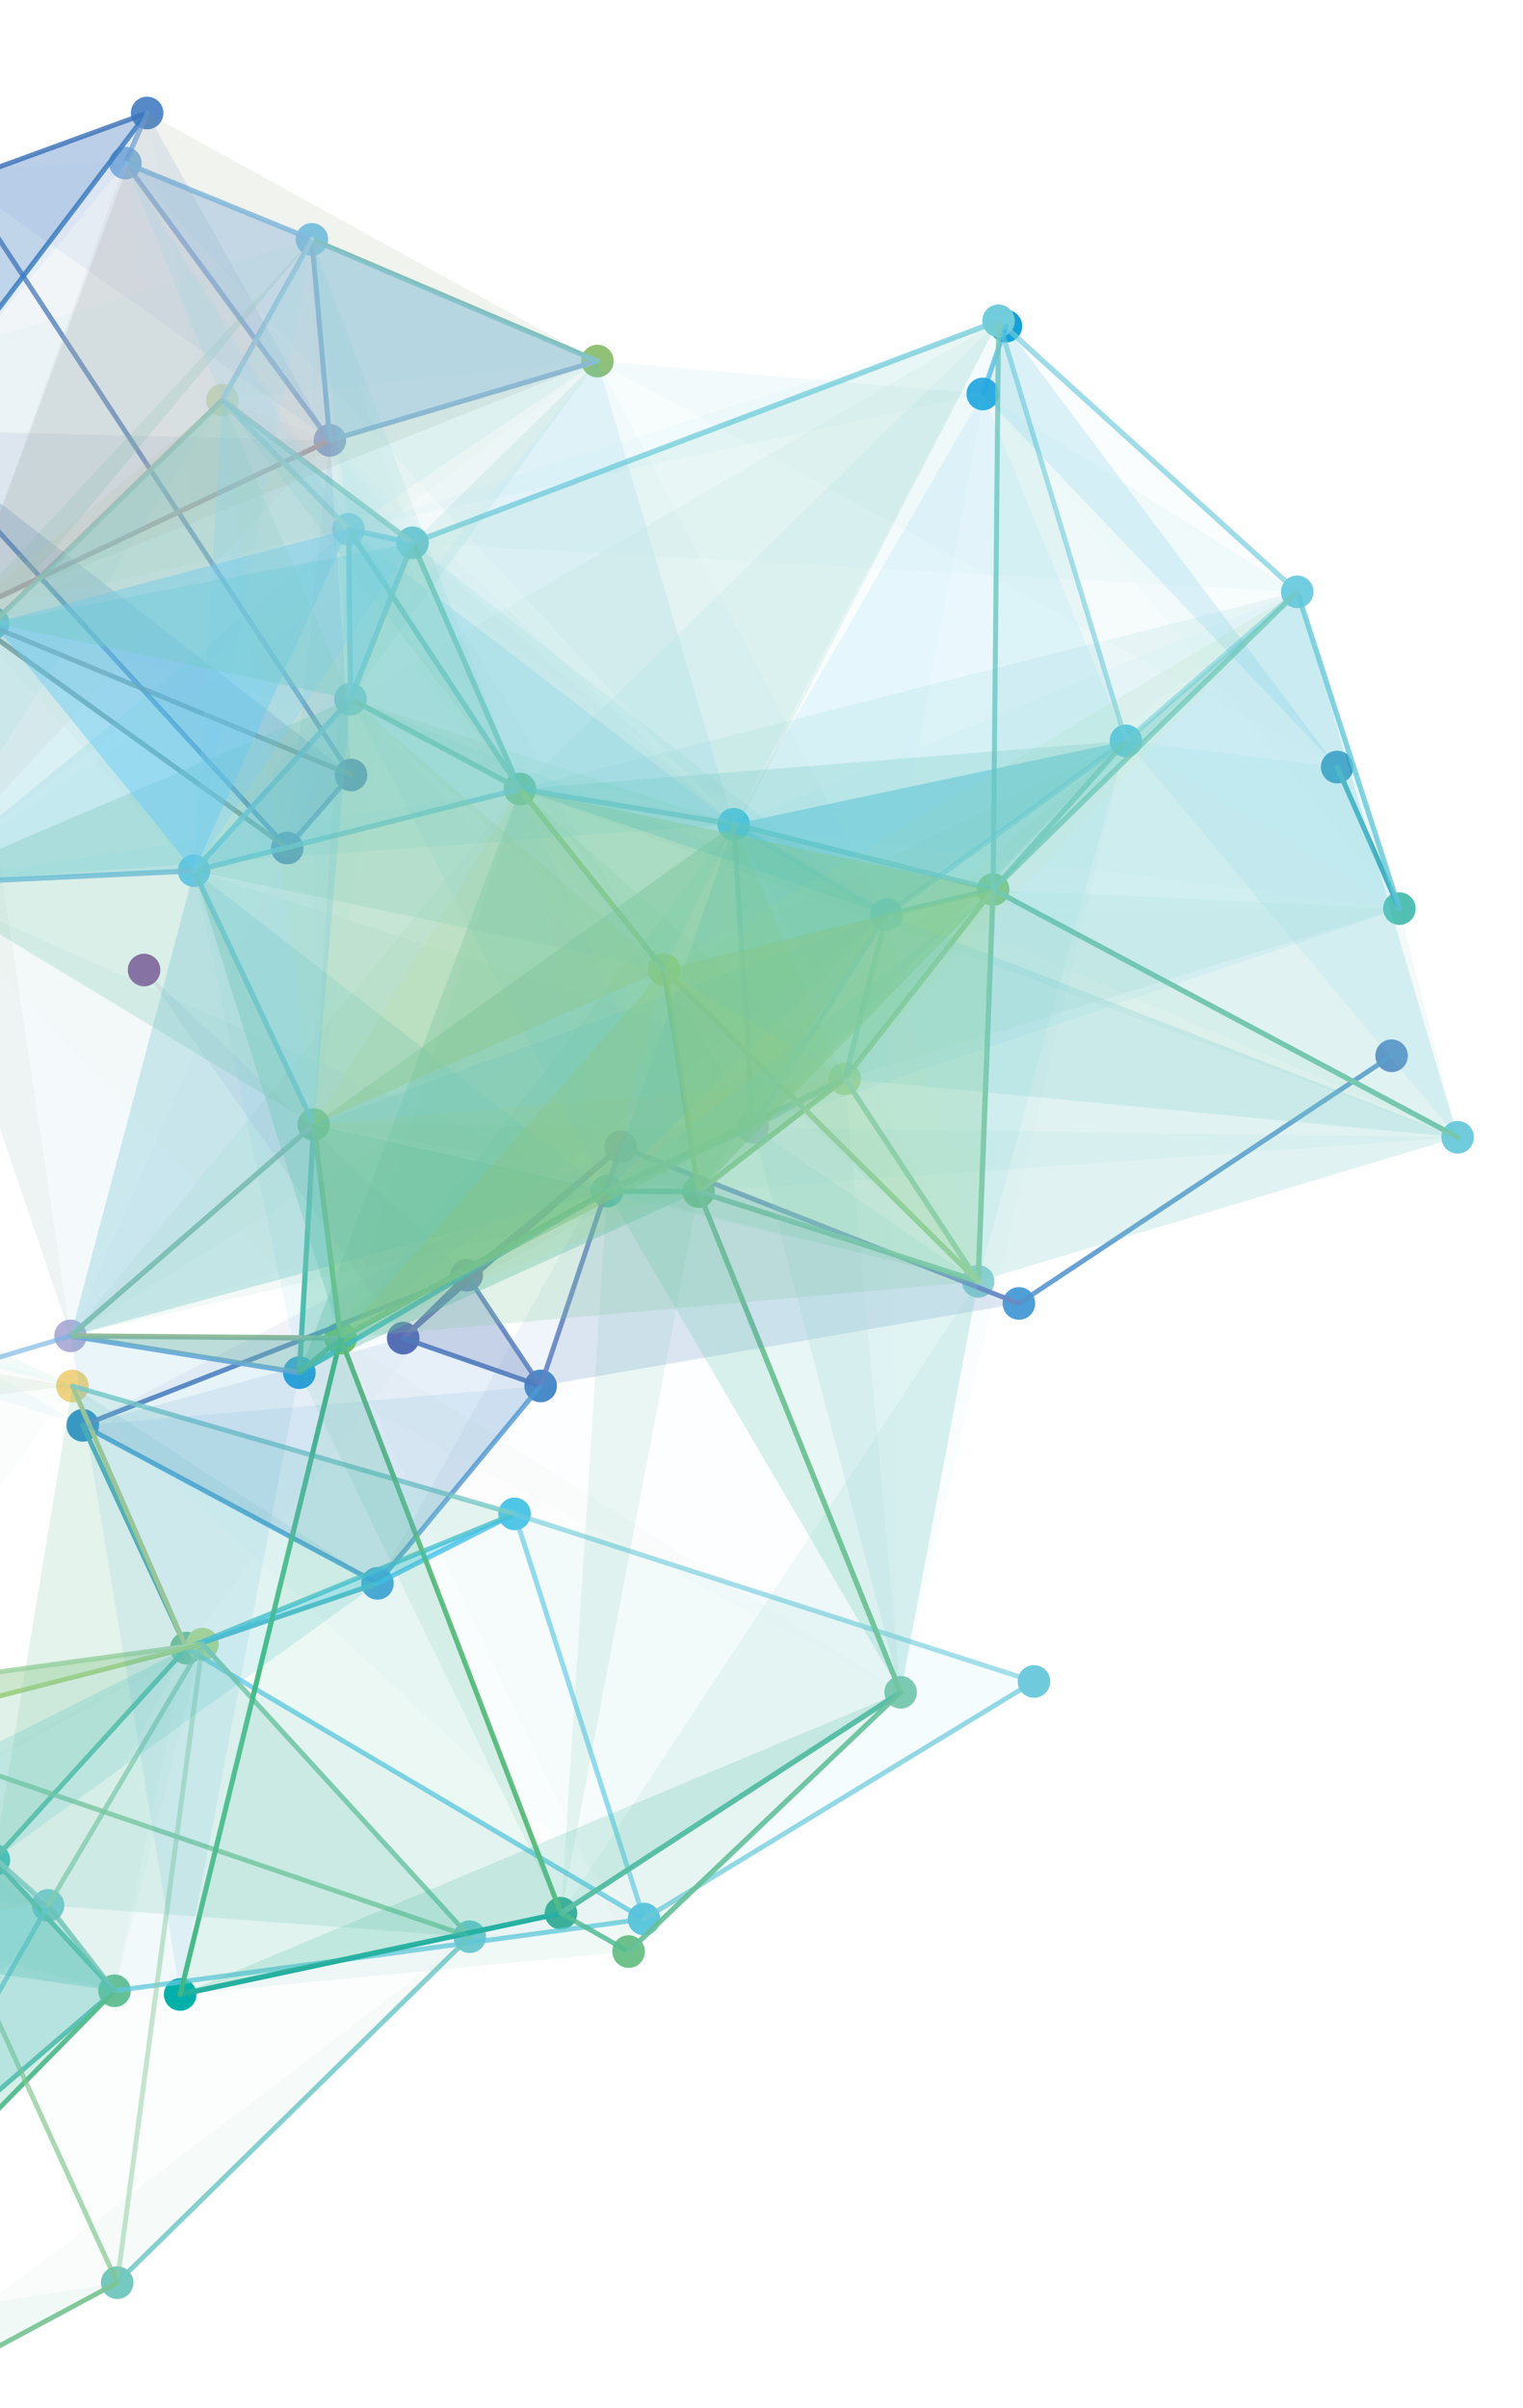 <?xml version="1.0" encoding="UTF-8"?>
<svg xmlns="http://www.w3.org/2000/svg" xmlns:xlink="http://www.w3.org/1999/xlink" viewBox="0 0 392.12 619.88">
  <defs>
    <style>
      .cls-1 {
        fill: rgba(188, 191, 157, .01);
      }

      .cls-1, .cls-2, .cls-3, .cls-4, .cls-5, .cls-6, .cls-7, .cls-8, .cls-9, .cls-10, .cls-11, .cls-12, .cls-13, .cls-14, .cls-15, .cls-16, .cls-17, .cls-18, .cls-19, .cls-20, .cls-21, .cls-22, .cls-23, .cls-24, .cls-25, .cls-26, .cls-27, .cls-28, .cls-29, .cls-30, .cls-31, .cls-32, .cls-33, .cls-34, .cls-35, .cls-36, .cls-37, .cls-38, .cls-39, .cls-40, .cls-41, .cls-42, .cls-43, .cls-44, .cls-45, .cls-46, .cls-47, .cls-48, .cls-49, .cls-50, .cls-51, .cls-52, .cls-53, .cls-54, .cls-55, .cls-56, .cls-57, .cls-58, .cls-59, .cls-60, .cls-61, .cls-62, .cls-63, .cls-64, .cls-65, .cls-66, .cls-67, .cls-68, .cls-69, .cls-70, .cls-71, .cls-72, .cls-73, .cls-74, .cls-75, .cls-76, .cls-77, .cls-78, .cls-79, .cls-80, .cls-81, .cls-82, .cls-83, .cls-84, .cls-85, .cls-86, .cls-87, .cls-88, .cls-89, .cls-90, .cls-91, .cls-92, .cls-93, .cls-94, .cls-95, .cls-96, .cls-97, .cls-98, .cls-99, .cls-100, .cls-101, .cls-102, .cls-103, .cls-104, .cls-105, .cls-106, .cls-107, .cls-108, .cls-109, .cls-110, .cls-111, .cls-112, .cls-113, .cls-114, .cls-115, .cls-116, .cls-117, .cls-118, .cls-119, .cls-120, .cls-121, .cls-122, .cls-123, .cls-124, .cls-125, .cls-126, .cls-127, .cls-128, .cls-129, .cls-130, .cls-131, .cls-132, .cls-133, .cls-134, .cls-135, .cls-136, .cls-137, .cls-138, .cls-139, .cls-140, .cls-141, .cls-142, .cls-143, .cls-144, .cls-145, .cls-146, .cls-147, .cls-148, .cls-149, .cls-150, .cls-151, .cls-152, .cls-153, .cls-154, .cls-155, .cls-156, .cls-157, .cls-158, .cls-159, .cls-160, .cls-161, .cls-162, .cls-163, .cls-164, .cls-165, .cls-166, .cls-167, .cls-168, .cls-169, .cls-170, .cls-171, .cls-172, .cls-173, .cls-174, .cls-175, .cls-176, .cls-177, .cls-178, .cls-179, .cls-180, .cls-181, .cls-182, .cls-183, .cls-184, .cls-185, .cls-186, .cls-187, .cls-188, .cls-189, .cls-190, .cls-191, .cls-192, .cls-193, .cls-194, .cls-195, .cls-196, .cls-197, .cls-198, .cls-199, .cls-200, .cls-201, .cls-202, .cls-203, .cls-204, .cls-205, .cls-206, .cls-207, .cls-208, .cls-209, .cls-210, .cls-211, .cls-212, .cls-213, .cls-214, .cls-215, .cls-216, .cls-217, .cls-218, .cls-219, .cls-220, .cls-221, .cls-222, .cls-223, .cls-224, .cls-225, .cls-226, .cls-227, .cls-228, .cls-229, .cls-230, .cls-231, .cls-232, .cls-233, .cls-234, .cls-235, .cls-236, .cls-237, .cls-238, .cls-239, .cls-240, .cls-241, .cls-242, .cls-243, .cls-244, .cls-245, .cls-246, .cls-247, .cls-248, .cls-249, .cls-250, .cls-251, .cls-252, .cls-253, .cls-254, .cls-255, .cls-256, .cls-257, .cls-258, .cls-259, .cls-260, .cls-261, .cls-262, .cls-263, .cls-264, .cls-265, .cls-266, .cls-267, .cls-268, .cls-269, .cls-270, .cls-271, .cls-272, .cls-273, .cls-274, .cls-275, .cls-276, .cls-277, .cls-278, .cls-279, .cls-280, .cls-281, .cls-282, .cls-283, .cls-284, .cls-285, .cls-286, .cls-287, .cls-288, .cls-289, .cls-290, .cls-291, .cls-292, .cls-293, .cls-294, .cls-295, .cls-296, .cls-297, .cls-298, .cls-299, .cls-300, .cls-301, .cls-302, .cls-303, .cls-304, .cls-305, .cls-306, .cls-307, .cls-308, .cls-309, .cls-310, .cls-311, .cls-312, .cls-313, .cls-314, .cls-315, .cls-316, .cls-317, .cls-318, .cls-319, .cls-320, .cls-321, .cls-322, .cls-323, .cls-324, .cls-325, .cls-326, .cls-327, .cls-328, .cls-329, .cls-330, .cls-331, .cls-332, .cls-333, .cls-334, .cls-335, .cls-336, .cls-337, .cls-338, .cls-339, .cls-340, .cls-341, .cls-342, .cls-343, .cls-344, .cls-345, .cls-346, .cls-347, .cls-348, .cls-349, .cls-350, .cls-351, .cls-352, .cls-353, .cls-354, .cls-355, .cls-356, .cls-357, .cls-358, .cls-359, .cls-360, .cls-361, .cls-362, .cls-363, .cls-364, .cls-365, .cls-366, .cls-367, .cls-368, .cls-369, .cls-370, .cls-371, .cls-372, .cls-373, .cls-374, .cls-375, .cls-376, .cls-377, .cls-378, .cls-379, .cls-380, .cls-381, .cls-382, .cls-383, .cls-384, .cls-385, .cls-386, .cls-387, .cls-388, .cls-389, .cls-390, .cls-391, .cls-392, .cls-393, .cls-394, .cls-395, .cls-396, .cls-397, .cls-398, .cls-399, .cls-400, .cls-401, .cls-402, .cls-403, .cls-404, .cls-405, .cls-406, .cls-407, .cls-408, .cls-409, .cls-410, .cls-411, .cls-412, .cls-413, .cls-414 {
        mix-blend-mode: screen;
      }

      .cls-415 {
        fill: none;
      }

      .cls-2 {
        fill: rgba(123, 202, 185, .12);
      }

      .cls-3 {
        fill: rgba(137, 182, 225, .18);
      }

      .cls-4 {
        fill: rgba(100, 198, 198, .03);
      }

      .cls-5 {
        fill: #50bfa8;
      }

      .cls-6 {
        fill: rgba(83, 189, 148, .16);
      }

      .cls-7 {
        fill: rgba(118, 196, 142, 1);
      }

      .cls-8 {
        fill: rgba(88, 191, 155, .15);
      }

      .cls-9 {
        fill: rgba(95, 191, 144, .95);
      }

      .cls-10 {
        fill: rgba(151, 203, 103, .96);
      }

      .cls-11 {
        fill: rgba(88, 128, 192, .08);
      }

      .cls-12 {
        fill: #7cc154;
      }

      .cls-13 {
        fill: #278bcb;
      }

      .cls-14 {
        fill: rgba(109, 199, 192, .09);
      }

      .cls-15 {
        fill: rgba(94, 197, 196, .18);
      }

      .cls-16 {
        fill: rgba(148, 210, 191, .9);
      }

      .cls-17 {
        fill: rgba(110, 198, 175, .18);
      }

      .cls-18 {
        fill: rgba(126, 205, 203, .08);
      }

      .cls-19 {
        fill: rgba(62, 191, 239, .76);
      }

      .cls-20 {
        fill: #7275b6;
      }

      .cls-21 {
        fill: #88cba2;
      }

      .cls-22 {
        fill: rgba(140, 199, 95, .18);
      }

      .cls-23 {
        fill: #a7d9e9;
      }

      .cls-24 {
        fill: rgba(141, 195, 189, .11);
      }

      .cls-25 {
        fill: rgba(108, 198, 182, .1);
      }

      .cls-26 {
        fill: rgba(103, 197, 240, .03);
      }

      .cls-27 {
        fill: rgba(95, 140, 200, .08);
      }

      .cls-28 {
        fill: #9fd4b0;
      }

      .cls-29 {
        fill: rgba(101, 130, 193, .89);
      }

      .cls-30 {
        fill: rgba(114, 205, 229, .85);
      }

      .cls-31 {
        fill: rgba(111, 159, 212, .7);
      }

      .cls-32 {
        fill: rgba(92, 138, 199, .11);
      }

      .cls-33 {
        fill: #5bc0a4;
      }

      .cls-34 {
        fill: #5c8bc8;
      }

      .cls-35 {
        fill: #71ccdc;
      }

      .cls-36 {
        fill: rgba(71, 195, 213, .13);
      }

      .cls-37 {
        fill: #51c0b2;
      }

      .cls-38 {
        fill: rgba(78, 194, 195, .06);
      }

      .cls-39 {
        fill: rgba(118, 197, 154, .18);
      }

      .cls-40 {
        fill: rgba(81, 195, 206, .18);
      }

      .cls-41 {
        fill: #90ca7c;
      }

      .cls-42 {
        fill: #8f58a2;
      }

      .cls-43 {
        fill: rgba(26, 192, 226, .02);
      }

      .cls-44 {
        fill: rgba(84, 149, 207, .88);
      }

      .cls-45 {
        fill: #4e9fd7;
      }

      .cls-46 {
        fill: #93bc9a;
      }

      .cls-47 {
        fill: rgba(103, 195, 170, .8);
      }

      .cls-48 {
        fill: rgba(98, 202, 239, .1);
      }

      .cls-49 {
        fill: rgba(137, 210, 216, .18);
      }

      .cls-50 {
        fill: rgba(135, 198, 107, .18);
      }

      .cls-51 {
        fill: rgba(123, 197, 138, .15);
      }

      .cls-52 {
        fill: #bcda8b;
      }

      .cls-53 {
        fill: rgba(104, 128, 191, .09);
      }

      .cls-54 {
        fill: rgba(141, 206, 175, .08);
      }

      .cls-55 {
        fill: #65c195;
      }

      .cls-56 {
        fill: rgba(75, 184, 202, .92);
      }

      .cls-57 {
        fill: #5cc2b4;
      }

      .cls-58 {
        fill: rgba(127, 201, 165, .07);
      }

      .cls-59 {
        fill: #afafd7;
      }

      .cls-60 {
        fill: rgba(124, 198, 150, .95);
      }

      .cls-61 {
        fill: rgba(115, 204, 220, .67);
      }

      .cls-62 {
        fill: rgba(95, 202, 235, .17);
      }

      .cls-63 {
        fill: rgba(51, 197, 243, .08);
      }

      .cls-64 {
        fill: rgba(97, 199, 214, .78);
      }

      .cls-65 {
        fill: rgba(99, 198, 199, .03);
      }

      .cls-66 {
        fill: rgba(92, 139, 169, .05);
      }

      .cls-67 {
        fill: rgba(139, 185, 227, .18);
      }

      .cls-68 {
        fill: rgba(103, 203, 228, .05);
      }

      .cls-69 {
        fill: rgba(107, 196, 170, .08);
      }

      .cls-70 {
        fill: #6cbf70;
      }

      .cls-71 {
        fill: rgba(110, 199, 185, .12);
      }

      .cls-72 {
        fill: rgba(63, 182, 135, .1);
      }

      .cls-73 {
        fill: rgba(80, 199, 233, .08);
      }

      .cls-74 {
        fill: rgba(107, 162, 214, 0);
      }

      .cls-75 {
        fill: rgba(126, 205, 202, .84);
      }

      .cls-76 {
        fill: rgba(111, 193, 236, .69);
      }

      .cls-77 {
        fill: rgba(62, 186, 196, .14);
      }

      .cls-78 {
        fill: #4a8ac9;
      }

      .cls-79 {
        fill: rgba(111, 203, 220, .74);
      }

      .cls-80 {
        fill: rgba(102, 200, 210, .17);
      }

      .cls-81 {
        fill: rgba(103, 201, 214, .09);
      }

      .cls-82 {
        fill: rgba(86, 194, 185, .15);
      }

      .cls-83 {
        fill: rgba(121, 203, 197, .14);
      }

      .cls-84 {
        fill: rgba(117, 198, 160, .1);
      }

      .cls-85 {
        fill: rgba(108, 205, 240, .87);
      }

      .cls-86 {
        fill: rgba(107, 200, 199, .18);
      }

      .cls-87 {
        fill: rgba(186, 203, 162, .12);
      }

      .cls-88 {
        fill: rgba(92, 122, 187, .18);
      }

      .cls-89 {
        fill: rgba(117, 150, 181, .1);
      }

      .cls-90 {
        fill: #77c7a8;
      }

      .cls-91 {
        fill: #39c5f3;
      }

      .cls-92 {
        fill: rgba(142, 212, 224, .09);
      }

      .cls-93 {
        fill: rgba(98, 200, 214, 0);
      }

      .cls-94 {
        fill: rgba(121, 195, 236, .95);
      }

      .cls-95 {
        fill: rgba(155, 206, 134, .16);
      }

      .cls-96 {
        fill: #6b74b6;
      }

      .cls-97 {
        fill: #3e73b8;
      }

      .cls-98 {
        fill: rgba(107, 202, 220, .18);
      }

      .cls-99 {
        fill: #8ab5e0;
      }

      .cls-100 {
        fill: rgba(97, 197, 195, .03);
      }

      .cls-101 {
        fill: #aed9b0;
      }

      .cls-102 {
        fill: rgba(116, 205, 226, .18);
      }

      .cls-103 {
        fill: #807ebb;
      }

      .cls-104 {
        fill: #1fafa1;
      }

      .cls-105 {
        fill: rgba(45, 144, 202, .02);
      }

      .cls-106 {
        fill: rgba(125, 197, 129, .18);
      }

      .cls-107 {
        fill: #c5da52;
      }

      .cls-108 {
        fill: rgba(54, 110, 181, .13);
      }

      .cls-109 {
        fill: rgba(130, 200, 142, .68);
      }

      .cls-110 {
        fill: rgba(126, 192, 120, .07);
      }

      .cls-111 {
        fill: rgba(131, 207, 211, .12);
      }

      .cls-112 {
        fill: rgba(88, 194, 180, .1);
      }

      .cls-113 {
        fill: rgba(85, 196, 203, .13);
      }

      .cls-114 {
        fill: rgba(93, 147, 205, 0);
      }

      .cls-115 {
        fill: rgba(115, 202, 203, .15);
      }

      .cls-116 {
        fill: rgba(118, 203, 203, .08);
      }

      .cls-117 {
        fill: rgba(111, 203, 220, .58);
      }

      .cls-118 {
        fill: #91c177;
      }

      .cls-119 {
        fill: #3868b1;
      }

      .cls-120 {
        fill: rgba(132, 204, 174, .96);
      }

      .cls-121 {
        fill: rgba(90, 187, 118, .95);
      }

      .cls-122 {
        fill: rgba(137, 206, 189, .08);
      }

      .cls-123 {
        fill: rgba(144, 212, 215, .06);
      }

      .cls-124 {
        fill: rgba(65, 184, 128, .96);
      }

      .cls-125 {
        fill: rgba(109, 179, 177, .18);
      }

      .cls-126 {
        fill: #7aceda;
      }

      .cls-127 {
        fill: rgba(88, 194, 185, .05);
      }

      .cls-128 {
        fill: rgba(129, 203, 175, .18);
      }

      .cls-129 {
        fill: rgba(91, 175, 199, .09);
      }

      .cls-130 {
        fill: rgba(92, 195, 234, .04);
      }

      .cls-131 {
        fill: #4aa5dc;
      }

      .cls-132 {
        fill: rgba(69, 178, 151, .11);
      }

      .cls-133 {
        fill: rgba(112, 128, 124, .8);
      }

      .cls-134 {
        fill: rgba(114, 198, 170, .13);
      }

      .cls-135 {
        fill: #82d3f0;
      }

      .cls-136 {
        fill: rgba(85, 199, 230, .72);
      }

      .cls-137 {
        fill: rgba(115, 204, 236, .01);
      }

      .cls-138 {
        fill: rgba(102, 204, 237, .16);
      }

      .cls-139 {
        fill: rgba(91, 191, 236, .03);
      }

      .cls-140 {
        fill: rgba(89, 196, 197, .18);
      }

      .cls-141 {
        fill: rgba(135, 204, 173, .18);
      }

      .cls-142 {
        fill: rgba(167, 202, 159, .04);
      }

      .cls-143 {
        fill: rgba(99, 200, 212, .79);
      }

      .cls-144 {
        fill: #3998c2;
      }

      .cls-145 {
        fill: rgba(91, 195, 191, .02);
      }

      .cls-146 {
        fill: rgba(96, 199, 215, .87);
      }

      .cls-147 {
        fill: #beccc8;
      }

      .cls-148 {
        fill: rgba(150, 208, 164, .08);
      }

      .cls-149 {
        fill: rgba(63, 116, 185, .83);
      }

      .cls-150 {
        fill: rgba(123, 199, 152, .83);
      }

      .cls-151 {
        fill: rgba(52, 195, 229, .18);
      }

      .cls-152 {
        fill: #c0b9dc;
      }

      .cls-153 {
        fill: rgba(69, 196, 224, .04);
      }

      .cls-154 {
        fill: rgba(100, 199, 208, .11);
      }

      .cls-155 {
        fill: rgba(114, 198, 168, .13);
      }

      .cls-156 {
        fill: rgba(73, 199, 238, .03);
      }

      .cls-157 {
        fill: rgba(100, 204, 245, .18);
      }

      .cls-416 {
        isolation: isolate;
      }

      .cls-158 {
        fill: rgba(121, 201, 179, .78);
      }

      .cls-159 {
        fill: rgba(149, 208, 171, .09);
      }

      .cls-160 {
        fill: rgba(178, 170, 140, .08);
      }

      .cls-161 {
        fill: rgba(115, 195, 143, .17);
      }

      .cls-162 {
        fill: rgba(89, 200, 232, .49);
      }

      .cls-163 {
        fill: rgba(107, 202, 215, .14);
      }

      .cls-164 {
        fill: rgba(131, 190, 231, .87);
      }

      .cls-165 {
        fill: rgba(118, 201, 189, .09);
      }

      .cls-166 {
        fill: rgba(125, 206, 223, .16);
      }

      .cls-167 {
        fill: rgba(120, 194, 221, .18);
      }

      .cls-168 {
        fill: rgba(57, 130, 196, 0);
      }

      .cls-169 {
        fill: rgba(106, 194, 155, .93);
      }

      .cls-170 {
        fill: rgba(120, 180, 226, .65);
      }

      .cls-171 {
        fill: rgba(126, 203, 182, .13);
      }

      .cls-172 {
        fill: rgba(118, 198, 166, .18);
      }

      .cls-173 {
        fill: rgba(56, 153, 212, .87);
      }

      .cls-174 {
        fill: #2eabe2;
      }

      .cls-175 {
        fill: rgba(91, 192, 157, .95);
      }

      .cls-176 {
        fill: rgba(145, 206, 165, .53);
      }

      .cls-177 {
        fill: rgba(79, 194, 197, .09);
      }

      .cls-178 {
        fill: rgba(86, 202, 244, .18);
      }

      .cls-179 {
        fill: #6cc080;
      }

      .cls-180 {
        fill: rgba(97, 200, 221, .83);
      }

      .cls-181 {
        fill: rgba(84, 155, 205, .02);
      }

      .cls-182 {
        fill: rgba(167, 206, 193, .12);
      }

      .cls-183 {
        fill: rgba(76, 199, 237, .45);
      }

      .cls-184 {
        fill: rgba(154, 198, 160, .13);
      }

      .cls-185 {
        fill: rgba(113, 201, 201, .85);
      }

      .cls-186 {
        fill: rgba(102, 194, 162, .16);
      }

      .cls-187 {
        fill: #14a1d7;
      }

      .cls-188 {
        fill: rgba(78, 194, 194, .13);
      }

      .cls-189 {
        fill: #38ae97;
      }

      .cls-190 {
        fill: rgba(106, 203, 224, .07);
      }

      .cls-191 {
        fill: rgba(85, 129, 194, .93);
      }

      .cls-192 {
        fill: #74c064;
      }

      .cls-193 {
        fill: rgba(73, 188, 236, .08);
      }

      .cls-194 {
        fill: #57c3c2;
      }

      .cls-195 {
        fill: rgba(112, 201, 196, .12);
      }

      .cls-196 {
        fill: rgba(95, 198, 206, 0);
      }

      .cls-197 {
        fill: rgba(111, 202, 209, .18);
      }

      .cls-198 {
        fill: rgba(110, 202, 213, .85);
      }

      .cls-199 {
        fill: rgba(80, 193, 184, .65);
      }

      .cls-200 {
        fill: rgba(119, 187, 201, .08);
      }

      .cls-201 {
        fill: #26a3dd;
      }

      .cls-202 {
        fill: #97a7d5;
      }

      .cls-203 {
        fill: rgba(106, 197, 181, .79);
      }

      .cls-204 {
        fill: rgba(47, 192, 213, .08);
      }

      .cls-205 {
        fill: #dbe8bd;
      }

      .cls-206 {
        fill: rgba(105, 203, 228, .51);
      }

      .cls-207 {
        fill: rgba(142, 209, 194, .08);
      }

      .cls-208 {
        fill: rgba(94, 194, 175, .69);
      }

      .cls-209 {
        fill: rgba(128, 206, 210, .79);
      }

      .cls-210 {
        fill: rgba(135, 207, 198, .12);
      }

      .cls-211 {
        fill: rgba(140, 202, 136, .17);
      }

      .cls-212 {
        fill: rgba(109, 193, 133, .02);
      }

      .cls-213 {
        fill: rgba(116, 205, 225, .04);
      }

      .cls-214 {
        fill: rgba(138, 205, 174, .79);
      }

      .cls-215 {
        fill: #71cbd3;
      }

      .cls-216 {
        fill: rgba(79, 189, 156, .11);
      }

      .cls-217 {
        fill: rgba(114, 191, 234, .12);
      }

      .cls-218 {
        fill: rgba(196, 184, 179, .09);
      }

      .cls-219 {
        fill: rgba(76, 195, 210, .84);
      }

      .cls-220 {
        fill: rgba(117, 197, 156, .05);
      }

      .cls-221 {
        fill: rgba(52, 113, 183, .84);
      }

      .cls-222 {
        fill: #8d80bb;
      }

      .cls-223 {
        fill: rgba(111, 135, 131, .87);
      }

      .cls-224 {
        fill: #91b5dd;
      }

      .cls-225 {
        fill: rgba(156, 197, 232, .03);
      }

      .cls-226 {
        fill: rgba(128, 204, 188, .09);
      }

      .cls-227 {
        fill: rgba(104, 201, 216, .18);
      }

      .cls-228 {
        fill: #7ec8a3;
      }

      .cls-229 {
        fill: rgba(87, 189, 141, .97);
      }

      .cls-230 {
        fill: rgba(128, 209, 234, .18);
      }

      .cls-231 {
        fill: rgba(118, 197, 188, .18);
      }

      .cls-232 {
        fill: rgba(119, 197, 149, .18);
      }

      .cls-233 {
        fill: rgba(131, 199, 155, .16);
      }

      .cls-234 {
        fill: rgba(92, 135, 197, .07);
      }

      .cls-235 {
        fill: rgba(113, 202, 205, .12);
      }

      .cls-236 {
        fill: rgba(136, 204, 164, .18);
      }

      .cls-237 {
        fill: rgba(82, 189, 146, .84);
      }

      .cls-238 {
        fill: rgba(89, 200, 232, .07);
      }

      .cls-239 {
        fill: rgba(126, 201, 165, .16);
      }

      .cls-240 {
        fill: rgba(166, 177, 157, .1);
      }

      .cls-241 {
        fill: #f0d380;
      }

      .cls-242 {
        fill: rgba(165, 169, 212, .16);
      }

      .cls-243 {
        fill: rgba(175, 212, 128, .07);
      }

      .cls-244 {
        fill: rgba(84, 190, 153, .11);
      }

      .cls-245 {
        fill: rgba(116, 205, 221, 0);
      }

      .cls-246 {
        fill: rgba(115, 198, 166, .16);
      }

      .cls-247 {
        fill: rgba(87, 200, 232, .63);
      }

      .cls-248 {
        fill: rgba(165, 211, 148, .18);
      }

      .cls-249 {
        fill: #a5d394;
      }

      .cls-250 {
        fill: rgba(74, 128, 152, .1);
      }

      .cls-251 {
        fill: rgba(138, 203, 151, .18);
      }

      .cls-252 {
        fill: rgba(98, 202, 231, .09);
      }

      .cls-253 {
        fill: rgba(0, 163, 213, .04);
      }

      .cls-254 {
        fill: rgba(121, 199, 165, .02);
      }

      .cls-255 {
        fill: rgba(122, 202, 191, .76);
      }

      .cls-256 {
        fill: rgba(107, 203, 225, .15);
      }

      .cls-257 {
        fill: rgba(138, 208, 201, .18);
      }

      .cls-258 {
        fill: rgba(98, 195, 175, .03);
      }

      .cls-259 {
        fill: rgba(151, 205, 208, .1);
      }

      .cls-260 {
        fill: #b1ca8b;
      }

      .cls-261 {
        fill: #53bfa6;
      }

      .cls-262 {
        fill: #9ecf7c;
      }

      .cls-263 {
        fill: rgba(140, 208, 198, .85);
      }

      .cls-264 {
        fill: rgba(144, 201, 101, .18);
      }

      .cls-265 {
        fill: rgba(115, 107, 176, .12);
      }

      .cls-266 {
        fill: rgba(122, 202, 185, .15);
      }

      .cls-267 {
        fill: rgba(124, 200, 167, .95);
      }

      .cls-268 {
        fill: rgba(139, 207, 188, .17);
      }

      .cls-269 {
        fill: #b7a0ae;
      }

      .cls-270 {
        fill: rgba(113, 204, 220, .74);
      }

      .cls-271 {
        fill: rgba(104, 204, 234, .04);
      }

      .cls-272 {
        fill: rgba(118, 194, 117, .16);
      }

      .cls-273 {
        fill: rgba(120, 198, 157, .09);
      }

      .cls-274 {
        fill: rgba(87, 192, 166, .16);
      }

      .cls-275 {
        fill: #6fc289;
      }

      .cls-276 {
        fill: rgba(141, 204, 204, .18);
      }

      .cls-277 {
        fill: rgba(75, 181, 152, .92);
      }

      .cls-278 {
        fill: rgba(128, 200, 148, .18);
      }

      .cls-279 {
        fill: #5589c7;
      }

      .cls-280 {
        fill: rgba(91, 198, 210, .05);
      }

      .cls-281 {
        fill: rgba(132, 200, 161, .12);
      }

      .cls-282 {
        fill: #7cc6ed;
      }

      .cls-283 {
        fill: rgba(84, 191, 158, .1);
      }

      .cls-284 {
        fill: rgba(106, 139, 198, .96);
      }

      .cls-285 {
        fill: rgba(75, 145, 205, .12);
      }

      .cls-286 {
        fill: rgba(150, 183, 156, .05);
      }

      .cls-287 {
        fill: #5ac8e7;
      }

      .cls-288 {
        fill: rgba(62, 187, 166, .13);
      }

      .cls-289 {
        fill: rgba(99, 191, 133, .18);
      }

      .cls-290 {
        fill: #6dbf70;
      }

      .cls-291 {
        fill: rgba(57, 168, 184, .93);
      }

      .cls-292 {
        fill: rgba(77, 122, 188, .14);
      }

      .cls-293 {
        fill: rgba(108, 203, 221, .61);
      }

      .cls-294 {
        fill: rgba(101, 195, 168, 0);
      }

      .cls-295 {
        fill: rgba(80, 199, 235, .18);
      }

      .cls-296 {
        fill: rgba(194, 214, 159, .18);
      }

      .cls-297 {
        fill: rgba(55, 190, 194, .16);
      }

      .cls-298 {
        fill: #89b7e2;
      }

      .cls-299 {
        fill: rgba(118, 202, 241, .76);
      }

      .cls-300 {
        fill: rgba(106, 169, 220, .92);
      }

      .cls-301 {
        fill: #70ccdd;
      }

      .cls-302 {
        fill: #88bda8;
      }

      .cls-303 {
        fill: #87c66d;
      }

      .cls-304 {
        fill: rgba(138, 196, 154, .16);
      }

      .cls-305 {
        fill: rgba(143, 210, 243, .12);
      }

      .cls-306 {
        fill: rgba(96, 130, 193, .89);
      }

      .cls-307 {
        fill: rgba(123, 141, 189, .09);
      }

      .cls-308 {
        fill: #5a6cb2;
      }

      .cls-309 {
        fill: rgba(61, 189, 181, .18);
      }

      .cls-310 {
        fill: rgba(96, 201, 224, .76);
      }

      .cls-311 {
        fill: rgba(105, 197, 177, .76);
      }

      .cls-312 {
        fill: rgba(152, 208, 223, .04);
      }

      .cls-313 {
        fill: #bdda87;
      }

      .cls-314 {
        fill: rgba(117, 203, 207, .04);
      }

      .cls-315 {
        fill: rgba(83, 186, 183, .07);
      }

      .cls-316 {
        fill: rgba(65, 184, 166, .92);
      }

      .cls-317 {
        fill: rgba(57, 125, 192, .83);
      }

      .cls-318 {
        fill: rgba(158, 204, 148, .02);
      }

      .cls-319 {
        fill: rgba(130, 203, 172, .18);
      }

      .cls-320 {
        fill: rgba(92, 197, 203, .16);
      }

      .cls-321 {
        fill: #81c5c6;
      }

      .cls-322 {
        fill: #a8d173;
      }

      .cls-323 {
        fill: rgba(31, 162, 216, .14);
      }

      .cls-324 {
        fill: rgba(156, 209, 156, .12);
      }

      .cls-325 {
        fill: rgba(105, 192, 189, .07);
      }

      .cls-326 {
        fill: #42aebb;
      }

      .cls-327 {
        fill: rgba(113, 205, 226, .11);
      }

      .cls-328 {
        fill: rgba(36, 185, 217, .86);
      }

      .cls-329 {
        fill: rgba(56, 115, 184, .16);
      }

      .cls-330 {
        fill: rgba(105, 194, 182, .18);
      }

      .cls-331 {
        fill: rgba(143, 205, 155, .18);
      }

      .cls-332 {
        fill: rgba(144, 201, 106, .18);
      }

      .cls-333 {
        fill: rgba(98, 197, 191, .18);
      }

      .cls-334 {
        fill: #4fc7eb;
      }

      .cls-335 {
        fill: rgba(70, 171, 206, .11);
      }

      .cls-336 {
        fill: rgba(94, 203, 244, .18);
      }

      .cls-337 {
        fill: #60c9e5;
      }

      .cls-338 {
        fill: rgba(110, 200, 198, .18);
      }

      .cls-339 {
        fill: rgba(63, 190, 185, .13);
      }

      .cls-340 {
        fill: rgba(74, 126, 191, .12);
      }

      .cls-341 {
        fill: rgba(117, 201, 189, .13);
      }

      .cls-342 {
        fill: rgba(102, 201, 216, .11);
      }

      .cls-343 {
        fill: #73cde1;
      }

      .cls-344 {
        fill: rgba(122, 203, 199, .14);
      }

      .cls-345 {
        fill: rgba(105, 200, 207, .18);
      }

      .cls-346 {
        fill: rgba(138, 199, 111, .17);
      }

      .cls-347 {
        fill: rgba(78, 152, 210, .8);
      }

      .cls-348 {
        fill: #acdee2;
      }

      .cls-349 {
        fill: #73c197;
      }

      .cls-350 {
        fill: rgba(105, 198, 185, .1);
      }

      .cls-351 {
        fill: rgba(71, 197, 231, .14);
      }

      .cls-352 {
        fill: rgba(106, 195, 161, .09);
      }

      .cls-353 {
        fill: #97cb62;
      }

      .cls-354 {
        fill: rgba(115, 203, 207, .11);
      }

      .cls-355 {
        fill: rgba(92, 200, 222, .11);
      }

      .cls-356 {
        fill: rgba(127, 201, 164, .18);
      }

      .cls-357 {
        fill: #75c9c0;
      }

      .cls-358 {
        fill: rgba(78, 192, 180, .09);
      }

      .cls-359 {
        fill: rgba(103, 196, 174, .73);
      }

      .cls-360 {
        fill: rgba(132, 188, 168, .1);
      }

      .cls-361 {
        fill: rgba(77, 191, 174, .15);
      }

      .cls-362 {
        fill: #00b0aa;
      }

      .cls-363 {
        fill: #867fbb;
      }

      .cls-364 {
        fill: rgba(91, 197, 201, .06);
      }

      .cls-365 {
        fill: #60c9f3;
      }

      .cls-366 {
        fill: #48c2ca;
      }

      .cls-367 {
        fill: rgba(98, 193, 155, .18);
      }

      .cls-368 {
        fill: rgba(114, 198, 173, .96);
      }

      .cls-369 {
        fill: rgba(89, 197, 205, .16);
      }

      .cls-370 {
        fill: #8cd2d4;
      }

      .cls-371 {
        fill: rgba(124, 203, 192, .85);
      }

      .cls-372 {
        fill: #6fcbdc;
      }

      .cls-373 {
        fill: rgba(58, 109, 180, .8);
      }

      .cls-374 {
        fill: rgba(161, 207, 110, .18);
      }

      .cls-375 {
        fill: rgba(121, 188, 231, .87);
      }

      .cls-376 {
        fill: rgba(80, 196, 212, .04);
      }

      .cls-377 {
        fill: rgba(88, 198, 216, .07);
      }

      .cls-378 {
        fill: rgba(132, 204, 180, .1);
      }

      .cls-379 {
        fill: rgba(152, 215, 222, .18);
      }

      .cls-380 {
        fill: rgba(28, 166, 223, .58);
      }

      .cls-381 {
        fill: rgba(165, 212, 196, .04);
      }

      .cls-382 {
        fill: rgba(143, 208, 186, .15);
      }

      .cls-383 {
        fill: rgba(107, 196, 171, .18);
      }

      .cls-384 {
        fill: rgba(119, 119, 183, .18);
      }

      .cls-385 {
        fill: rgba(83, 190, 160, .04);
      }

      .cls-386 {
        fill: rgba(141, 163, 129, .06);
      }

      .cls-387 {
        fill: #7dc9af;
      }

      .cls-388 {
        fill: rgba(159, 213, 243, .15);
      }

      .cls-389 {
        fill: rgba(123, 144, 181, .13);
      }

      .cls-390 {
        fill: #7fd1ec;
      }

      .cls-391 {
        fill: rgba(169, 206, 141, .13);
      }

      .cls-392 {
        fill: #6ecad2;
      }

      .cls-393 {
        fill: rgba(88, 139, 200, .12);
      }

      .cls-394 {
        fill: rgba(110, 196, 163, .15);
      }

      .cls-417 {
        clip-path: url(#clippath);
      }

      .cls-395 {
        fill: rgba(52, 101, 175, .67);
      }

      .cls-396 {
        fill: rgba(117, 199, 170, .04);
      }

      .cls-397 {
        fill: rgba(56, 189, 204, .02);
      }

      .cls-398 {
        fill: rgba(71, 173, 184, .02);
      }

      .cls-399 {
        fill: rgba(94, 198, 234, .18);
      }

      .cls-400 {
        fill: rgba(159, 208, 195, .14);
      }

      .cls-401 {
        fill: rgba(79, 121, 188, .89);
      }

      .cls-402 {
        fill: rgba(72, 198, 234, .18);
      }

      .cls-403 {
        fill: rgba(114, 204, 220, .04);
      }

      .cls-404 {
        fill: #57c8e8;
      }

      .cls-405 {
        fill: rgba(105, 190, 203, .15);
      }

      .cls-406 {
        fill: rgba(118, 200, 175, .14);
      }

      .cls-407 {
        fill: rgba(144, 175, 220, .87);
      }

      .cls-408 {
        fill: rgba(117, 201, 192, .96);
      }

      .cls-409 {
        fill: rgba(167, 167, 174, .12);
      }

      .cls-410 {
        fill: rgba(96, 197, 195, .13);
      }

      .cls-411 {
        fill: rgba(93, 200, 224, .09);
      }

      .cls-412 {
        fill: #31bdba;
      }

      .cls-413 {
        fill: rgba(65, 195, 220, .01);
      }

      .cls-414 {
        fill: rgba(122, 198, 146, .18);
      }
    </style>
    <clipPath id="clippath">
      <rect class="cls-415" x="0" y="-15.62" width="477.35" height="700.53" transform="translate(477.35 669.29) rotate(-180)"/>
    </clipPath>
  </defs>
  <g class="cls-416">
    <g id="Layer_1">
      <g class="cls-417">
        <g>
          <path class="cls-42" d="M35.86,245.68c2.21-.68,4.56.57,5.24,2.79s-.56,4.57-2.77,5.25c-2.21.68-4.56-.57-5.24-2.79s.56-4.57,2.77-5.25Z"/>
          <path class="cls-34" d="M357.05,267.75c2.21-.68,4.55.57,5.24,2.79.68,2.22-.56,4.57-2.76,5.25-2.21.68-4.56-.57-5.24-2.79s.56-4.57,2.77-5.25Z"/>
          <path class="cls-308" d="M102.57,340.44c2.21-.68,4.56.57,5.24,2.79s-.56,4.57-2.77,5.25c-2.21.68-4.56-.57-5.24-2.79-.68-2.22.56-4.57,2.77-5.25Z"/>
          <path class="cls-222" d="M158.58,291.21c2.21-.68,4.56.57,5.24,2.79.68,2.22-.56,4.57-2.77,5.25s-4.56-.57-5.24-2.79.56-4.57,2.77-5.25Z"/>
          <path class="cls-103" d="M118.94,324.23c2.21-.68,4.56.57,5.24,2.79.68,2.22-.56,4.57-2.77,5.25-2.21.68-4.56-.57-5.24-2.79-.68-2.22.56-4.57,2.77-5.25Z"/>
          <path class="cls-45" d="M261.1,331.51c2.21-.68,4.56.57,5.24,2.79.68,2.22-.56,4.57-2.77,5.25s-4.56-.57-5.24-2.79c-.68-2.22.56-4.57,2.77-5.25Z"/>
          <path class="cls-78" d="M137.96,352.75c2.21-.68,4.56.57,5.24,2.79s-.56,4.57-2.77,5.25c-2.21.68-4.56-.57-5.24-2.79-.68-2.22.56-4.57,2.77-5.25Z"/>
          <path class="cls-13" d="M20.07,362.89c2.21-.68,4.56.57,5.24,2.79.68,2.22-.56,4.57-2.77,5.25s-4.56-.57-5.24-2.79.56-4.57,2.77-5.25Z"/>
          <path class="cls-131" d="M95.95,403.56c2.21-.68,4.56.57,5.24,2.79.68,2.22-.56,4.57-2.77,5.25-2.21.68-4.56-.57-5.24-2.79s.56-4.57,2.77-5.25Z"/>
          <path class="cls-349" d="M46.74,420.24c2.21-.68,4.56.57,5.24,2.79.68,2.22-.56,4.57-2.77,5.25s-4.56-.57-5.24-2.79.56-4.57,2.77-5.25Z"/>
          <path class="cls-334" d="M131.24,385.68c2.21-.68,4.56.57,5.24,2.79.68,2.22-.56,4.57-2.77,5.25-2.21.68-4.56-.57-5.24-2.79-.68-2.22.56-4.57,2.77-5.25Z"/>
          <path class="cls-241" d="M17.41,352.77c2.21-.68,4.56.57,5.24,2.79.68,2.22-.56,4.57-2.77,5.25-2.21.68-4.56-.57-5.24-2.79-.68-2.22.56-4.57,2.77-5.25Z"/>
          <path class="cls-412" d="M-2.82,474.78c2.21-.68,4.56.57,5.24,2.79s-.56,4.57-2.77,5.25c-2.21.68-4.56-.57-5.24-2.79-.68-2.22.56-4.57,2.77-5.25Z"/>
          <path class="cls-337" d="M164.58,489.98c2.21-.68,4.56.57,5.24,2.79.68,2.22-.56,4.57-2.77,5.25-2.21.68-4.56-.57-5.24-2.79-.68-2.22.56-4.57,2.77-5.25Z"/>
          <path class="cls-55" d="M28.25,508.45c2.21-.68,4.56.57,5.24,2.79.68,2.22-.56,4.57-2.77,5.25-2.21.68-4.56-.57-5.24-2.79s.56-4.57,2.77-5.25Z"/>
          <path class="cls-372" d="M264.98,428.82c2.21-.68,4.56.57,5.24,2.79.68,2.22-.56,4.57-2.77,5.25-2.21.68-4.56-.57-5.24-2.79-.68-2.22.56-4.57,2.77-5.25Z"/>
          <path class="cls-215" d="M11.14,486.47c2.21-.68,4.56.57,5.24,2.79.68,2.22-.56,4.57-2.77,5.25-2.21.68-4.56-.57-5.24-2.79s.56-4.57,2.77-5.25Z"/>
          <path class="cls-52" d="M50.88,419.2c2.21-.68,4.56.57,5.24,2.79s-.56,4.57-2.77,5.25c-2.21.68-4.56-.57-5.24-2.79s.56-4.57,2.77-5.25Z"/>
          <path class="cls-215" d="M119.71,494.53c2.21-.68,4.56.57,5.24,2.79.68,2.22-.56,4.57-2.77,5.25-2.21.68-4.56-.57-5.24-2.79-.68-2.22.56-4.57,2.77-5.25Z"/>
          <path class="cls-357" d="M28.94,583.58c2.21-.68,4.56.57,5.24,2.79.68,2.22-.56,4.57-2.77,5.25-2.21.68-4.56-.57-5.24-2.79-.68-2.22.56-4.57,2.77-5.25Z"/>
          <path class="cls-119" d="M89.15,195.47c2.21-.68,4.56.57,5.24,2.79.68,2.22-.56,4.57-2.77,5.25-2.21.68-4.56-.57-5.24-2.79s.56-4.57,2.77-5.25Z"/>
          <path class="cls-144" d="M343.04,193.44c2.21-.68,4.56.57,5.24,2.79.68,2.22-.56,4.57-2.77,5.25s-4.56-.57-5.24-2.79c-.68-2.22.56-4.57,2.77-5.25Z"/>
          <path class="cls-97" d="M72.73,214.28c2.21-.68,4.56.57,5.24,2.79.68,2.22-.56,4.57-2.77,5.25-2.21.68-4.56-.57-5.24-2.79-.68-2.22.56-4.57,2.77-5.25Z"/>
          <path class="cls-187" d="M257.76,79.93c2.21-.68,4.56.57,5.24,2.79.68,2.22-.56,4.57-2.77,5.25-2.21.68-4.56-.57-5.24-2.79-.68-2.22.56-4.57,2.77-5.25Z"/>
          <path class="cls-279" d="M36.65,25.07c2.21-.68,4.56.57,5.24,2.79.68,2.22-.56,4.57-2.77,5.25s-4.56-.57-5.24-2.79c-.68-2.22.56-4.57,2.77-5.25Z"/>
          <ellipse class="cls-174" cx="253.02" cy="101.42" rx="4.19" ry="4.21" transform="translate(-18.63 78.83) rotate(-17.09)"/>
          <path class="cls-202" d="M83.69,109.34c2.21-.68,4.55.57,5.24,2.79.68,2.22-.56,4.57-2.76,5.25-2.21.68-4.56-.57-5.24-2.79-.68-2.22.56-4.57,2.77-5.25Z"/>
          <path class="cls-37" d="M359.06,229.87c2.21-.68,4.56.57,5.24,2.79.68,2.22-.56,4.57-2.77,5.25-2.21.68-4.55-.57-5.24-2.79s.56-4.57,2.76-5.25Z"/>
          <path class="cls-118" d="M152.58,88.92c2.21-.68,4.56.57,5.24,2.79s-.56,4.57-2.77,5.25-4.56-.57-5.24-2.79c-.68-2.22.56-4.57,2.77-5.25Z"/>
          <path class="cls-298" d="M31.03,37.96c2.21-.68,4.56.57,5.24,2.79.68,2.22-.56,4.57-2.77,5.25-2.21.68-4.56-.57-5.24-2.79-.68-2.22.56-4.57,2.77-5.25Z"/>
          <path class="cls-282" d="M79.07,57.6c2.21-.68,4.56.57,5.24,2.79.68,2.22-.56,4.57-2.77,5.25-2.21.68-4.55-.57-5.24-2.79-.68-2.22.56-4.57,2.77-5.25Z"/>
          <path class="cls-201" d="M75.84,349.33c2.21-.68,4.56.57,5.24,2.79.68,2.22-.56,4.57-2.77,5.25s-4.56-.57-5.24-2.79.56-4.57,2.77-5.25Z"/>
          <path class="cls-152" d="M192.55,286.16c2.21-.68,4.56.57,5.24,2.79.68,2.22-.56,4.57-2.77,5.25-2.21.68-4.56-.57-5.24-2.79-.68-2.22.56-4.57,2.77-5.25Z"/>
          <path class="cls-91" d="M187.67,208.16c2.21-.68,4.56.57,5.24,2.79.68,2.22-.56,4.57-2.77,5.25-2.21.68-4.56-.57-5.24-2.79-.68-2.22.56-4.57,2.77-5.25Z"/>
          <path class="cls-59" d="M16.93,339.86c2.21-.68,4.56.57,5.24,2.79.68,2.22-.56,4.57-2.77,5.25s-4.56-.57-5.24-2.79.56-4.57,2.77-5.25Z"/>
          <ellipse class="cls-287" cx="289.91" cy="190.72" rx="4.19" ry="4.21" transform="translate(-43.25 93.62) rotate(-17.09)"/>
          <path class="cls-189" d="M143.19,488.49c2.21-.68,4.56.57,5.24,2.79s-.56,4.57-2.77,5.25c-2.21.68-4.56-.57-5.24-2.79s.56-4.57,2.77-5.25Z"/>
          <path class="cls-179" d="M132.64,199.1c2.21-.68,4.56.57,5.24,2.79.68,2.22-.56,4.57-2.77,5.25-2.21.68-4.56-.57-5.24-2.79-.68-2.22.56-4.57,2.77-5.25Z"/>
          <path class="cls-366" d="M155.06,302.58c2.21-.68,4.56.57,5.24,2.79s-.56,4.57-2.77,5.25c-2.21.68-4.56-.57-5.24-2.79-.68-2.22.56-4.57,2.77-5.25Z"/>
          <path class="cls-365" d="M48.73,220.13c2.21-.68,4.56.57,5.24,2.79.68,2.22-.56,4.57-2.77,5.25-2.21.68-4.56-.57-5.24-2.79s.56-4.57,2.77-5.25Z"/>
          <path class="cls-404" d="M226.99,231.41c2.21-.68,4.56.57,5.24,2.79.68,2.22-.56,4.57-2.77,5.25-2.21.68-4.56-.57-5.24-2.79-.68-2.22.56-4.57,2.77-5.25Z"/>
          <path class="cls-343" d="M332.76,148.32c2.21-.68,4.56.57,5.24,2.79.68,2.22-.56,4.57-2.77,5.25-2.21.68-4.56-.57-5.24-2.79-.68-2.22.56-4.57,2.77-5.25Z"/>
          <ellipse class="cls-194" cx="-1.79" cy="160.38" rx="4.19" ry="4.21" transform="translate(-47.21 6.56) rotate(-17.09)"/>
          <path class="cls-70" d="M79.54,285.47c2.21-.68,4.56.57,5.24,2.79.68,2.22-.56,4.57-2.77,5.25s-4.56-.57-5.24-2.79.56-4.57,2.77-5.25Z"/>
          <path class="cls-135" d="M88.5,132.23c2.21-.68,4.56.57,5.24,2.79s-.56,4.57-2.77,5.25c-2.21.68-4.56-.57-5.24-2.79-.68-2.22.56-4.57,2.77-5.25Z"/>
          <path class="cls-12" d="M86.47,340.45c2.21-.68,4.56.57,5.24,2.79.68,2.22-.56,4.57-2.77,5.25-2.21.68-4.56-.57-5.24-2.79-.68-2.22.56-4.57,2.77-5.25Z"/>
          <path class="cls-313" d="M216.27,273.68c2.21-.68,4.56.57,5.24,2.79.68,2.22-.56,4.57-2.77,5.25-2.21.68-4.56-.57-5.24-2.79-.68-2.22.56-4.57,2.77-5.25Z"/>
          <path class="cls-303" d="M254.46,224.97c2.21-.68,4.56.57,5.24,2.79.68,2.22-.56,4.57-2.77,5.25-2.21.68-4.56-.57-5.24-2.79-.68-2.22.56-4.57,2.77-5.25Z"/>
          <path class="cls-362" d="M45.15,509.39c2.21-.68,4.56.57,5.24,2.79.68,2.22-.56,4.57-2.77,5.25-2.21.68-4.56-.57-5.24-2.79-.68-2.22.56-4.57,2.77-5.25Z"/>
          <path class="cls-387" d="M230.65,431.61c2.21-.68,4.56.57,5.24,2.79.68,2.22-.56,4.57-2.77,5.25-2.21.68-4.56-.57-5.24-2.79-.68-2.22.56-4.57,2.77-5.25Z"/>
          <path class="cls-290" d="M178.63,302.71c2.21-.68,4.56.57,5.24,2.79.68,2.22-.56,4.57-2.77,5.25-2.21.68-4.56-.57-5.24-2.79s.56-4.57,2.77-5.25Z"/>
          <path class="cls-205" d="M56.02,98.96c2.21-.68,4.56.57,5.24,2.79.68,2.22-.56,4.57-2.77,5.25-2.21.68-4.56-.57-5.24-2.79-.68-2.22.56-4.57,2.77-5.25Z"/>
          <path class="cls-126" d="M89,175.93c2.21-.68,4.56.57,5.24,2.79.68,2.22-.56,4.57-2.77,5.25-2.21.68-4.56-.57-5.24-2.79-.68-2.22.56-4.57,2.77-5.25Z"/>
          <path class="cls-107" d="M169.71,245.57c2.21-.68,4.56.57,5.24,2.79.68,2.22-.56,4.57-2.77,5.25-2.21.68-4.56-.57-5.24-2.79-.68-2.22.56-4.57,2.77-5.25Z"/>
          <path class="cls-301" d="M374.06,288.74c2.21-.68,4.56.57,5.24,2.79.68,2.22-.56,4.57-2.77,5.25s-4.56-.57-5.24-2.79c-.68-2.22.56-4.57,2.77-5.25Z"/>
          <ellipse class="cls-392" cx="106.2" cy="139.73" rx="4.19" ry="4.21" transform="translate(-36.37 37.38) rotate(-17.09)"/>
          <path class="cls-370" d="M250.6,325.83c2.21-.68,4.56.57,5.24,2.79.68,2.22-.56,4.57-2.77,5.25-2.21.68-4.56-.57-5.24-2.79s.56-4.57,2.77-5.25Z"/>
          <path class="cls-35" d="M255.86,78.57c2.21-.68,4.56.57,5.24,2.79.68,2.22-.56,4.57-2.77,5.25-2.21.68-4.56-.57-5.24-2.79-.68-2.22.56-4.57,2.77-5.25Z"/>
          <path class="cls-275" d="M160.61,498.35c2.21-.68,4.56.57,5.24,2.79s-.56,4.57-2.77,5.25c-2.21.68-4.56-.57-5.24-2.79-.68-2.22.56-4.57,2.77-5.25Z"/>
          <path class="cls-20" d="M104.22,344.93l56.01-49.23c.26-.23.29-.63.06-.89-.23-.26-.62-.29-.88-.06h0l-56.01,49.23c-.24.24-.24.64,0,.89.22.22.58.25.83.05Z"/>
          <path class="cls-96" d="M119.74,327.81l-16.37,16.2c-.25.24-.25.64,0,.89.24.25.64.25.89,0l16.36-16.2c.23-.26.2-.66-.06-.89-.23-.21-.58-.21-.82,0Z"/>
          <path class="cls-363" d="M120.58,328.74l39.63-33.03c.27-.22.3-.62.08-.89s-.62-.3-.88-.08l-39.63,33.03c-.27.22-.3.62-.08.89.22.27.62.31.88.08Z"/>
          <path class="cls-44" d="M262.68,336.05l95.95-63.75c.29-.19.37-.58.18-.87s-.58-.37-.87-.18l-95.96,63.76c-.29.19-.36.58-.17.87.19.29.58.37.87.18Z"/>
          <path class="cls-284" d="M262.56,334.94l-102.52-40.3c-.32-.13-.68.03-.81.36-.12.32.04.69.36.81l102.51,40.3c.32.13.69-.03.81-.35.13-.32-.03-.69-.36-.82Z"/>
          <path class="cls-401" d="M139.4,356.17l-35.39-12.31c-.33-.11-.68.06-.79.39-.11.33.06.69.39.8l35.39,12.31c.33.11.68-.06.8-.39.11-.33-.06-.69-.39-.8Z"/>
          <path class="cls-29" d="M139.79,356.97l20.62-61.54c.1-.33-.09-.68-.43-.78-.31-.09-.64.07-.76.37l-20.62,61.54c-.1.33.09.68.42.78.31.09.64-.07.76-.38Z"/>
          <path class="cls-306" d="M139.71,356.42l-19.01-28.51c-.19-.29-.58-.37-.87-.18-.29.19-.37.58-.17.87l19.02,28.51c.21.27.6.33.88.12.25-.19.32-.54.16-.81Z"/>
          <path class="cls-191" d="M21.53,367.49l98.87-38.65c.31-.15.45-.52.3-.84-.13-.28-.45-.42-.75-.33l-98.87,38.65c-.31.15-.45.52-.3.83.13.28.45.43.75.33Z"/>
          <path class="cls-347" d="M97.67,407.99l42-50.81c.2-.28.13-.67-.15-.87-.25-.18-.6-.15-.81.07l-42.01,50.82c-.22.27-.17.66.1.88.26.21.65.18.87-.08Z"/>
          <path class="cls-173" d="M97.48,407.03l-75.88-40.68c-.3-.16-.68-.05-.85.26s-.05.69.26.85h0l75.88,40.68c.3.16.68.05.85-.26.16-.31.05-.69-.26-.85h0Z"/>
          <path class="cls-291" d="M20.74,367.17l26.67,57.36c.15.31.53.44.84.29.3-.15.43-.51.29-.82l-26.67-57.35c-.16-.31-.54-.43-.84-.27-.29.15-.42.5-.29.8Z"/>
          <path class="cls-56" d="M96.98,406.99l-49.2,16.68c-.33.11-.5.47-.39.79.11.33.46.51.79.4l49.21-16.68c.33-.11.5-.47.39-.8-.11-.33-.47-.5-.79-.39Z"/>
          <path class="cls-19" d="M132.19,389.14l-35.29,17.89c-.3.17-.41.55-.25.85.16.29.52.41.81.27l35.29-17.88c.31-.16.43-.54.28-.85-.16-.31-.54-.44-.84-.28Z"/>
          <path class="cls-219" d="M132.23,389.12l-84.5,34.56c-.31.14-.45.52-.31.83.14.3.47.44.78.33l84.5-34.56c.32-.13.47-.5.34-.82-.13-.32-.5-.48-.82-.35Z"/>
          <path class="cls-260" d="M18.08,357.05l29.32,67.46c.14.32.51.47.82.33.32-.14.46-.51.32-.83h0l-29.33-67.47c-.14-.32-.51-.46-.82-.32-.32.14-.46.51-.32.83Z"/>
          <path class="cls-5" d="M-1.13,479.22l49.57-54.54c.21-.27.17-.67-.1-.88-.24-.19-.59-.18-.82.03L-2.05,478.38c-.21.27-.17.67.1.88.24.19.59.18.82-.03Z"/>
          <path class="cls-75" d="M132.65,389.09l-113.82-32.9c-.34-.07-.67.15-.74.49-.06.3.11.61.4.72l113.82,32.91c.33.1.68-.1.78-.43.1-.33-.1-.68-.43-.78Z"/>
          <path class="cls-136" d="M166.13,493.46l-117.84-69.74c-.31-.16-.68-.03-.84.28-.14.28-.05.62.21.8l117.83,69.74c.3.18.68.08.86-.22.17-.3.08-.68-.22-.86Z"/>
          <path class="cls-247" d="M166.41,493.81l-33.34-104.3c-.1-.33-.46-.51-.79-.41-.33.11-.51.46-.4.79l33.34,104.3c.11.33.46.51.79.41.33-.11.51-.46.4-.79Z"/>
          <path class="cls-261" d="M-2.05,479.22l31.08,33.68c.24.25.64.25.88,0,.24-.23.25-.61.03-.86L-1.13,478.37c-.24-.26-.63-.27-.89-.04-.25.24-.27.63-.03.89Z"/>
          <path class="cls-293" d="M266.41,432.25l-133.75-43.14c-.33-.09-.68.11-.76.45-.08.31.09.63.38.75l133.74,43.14c.33.11.68-.07.79-.4.11-.33-.07-.68-.4-.79Z"/>
          <path class="cls-310" d="M165.73,493.38l-136.33,18.48c-.34.06-.56.39-.5.73.06.32.35.54.67.51l136.33-18.48c.34-.07.56-.4.49-.74-.06-.31-.35-.52-.66-.5Z"/>
          <path class="cls-79" d="M166.14,494.54l100.4-61.16c.29-.18.39-.57.21-.86-.18-.3-.56-.39-.86-.21l-100.4,61.15c-.29.18-.39.57-.21.86.18.3.56.39.86.21h0Z"/>
          <path class="cls-57" d="M-28.4,563.08l58.28-50.12c.24-.25.24-.64,0-.89-.22-.22-.56-.24-.81-.07l-58.29,50.13c-.25.24-.26.64-.02.89.22.23.58.26.83.06Z"/>
          <path class="cls-229" d="M-73.86,618.48l103.79-105.56c.24-.25.24-.64,0-.89-.25-.24-.64-.24-.88,0l-103.79,105.56c-.24.25-.24.64,0,.89.25.24.64.24.88,0Z"/>
          <path class="cls-203" d="M11.88,490.88l17.11,21.98c.21.27.61.32.88.11.27-.21.32-.61.11-.88l-17.11-21.99c-.21-.27-.61-.32-.88-.11-.27.21-.32.61-.1.88Z"/>
          <path class="cls-143" d="M-28.26,562.92l41.18-72.11c.17-.3.07-.68-.23-.86-.3-.17-.68-.07-.85.23h0l-41.18,72.11c-.17.3-.07.69.23.86s.68.07.86-.23Z"/>
          <path class="cls-209" d="M-48.61,437.38l60.57,53.58c.26.23.65.21.88-.05.23-.26.2-.66-.05-.89l-60.57-53.58c-.28-.21-.67-.15-.87.13-.18.25-.16.59.05.81Z"/>
          <path class="cls-214" d="M12.91,490.82l39.74-67.28c.18-.3.08-.68-.22-.86s-.68-.08-.86.22l-39.74,67.28c-.17.3-.08.68.22.86.3.18.68.08.86-.22h0Z"/>
          <path class="cls-101" d="M-48.11,437.54l100.31-13.69c.34-.06.56-.39.5-.73-.06-.32-.35-.54-.67-.51l-100.32,13.69c-.34.05-.58.37-.53.71.05.34.37.59.71.54Z"/>
          <path class="cls-322" d="M51.96,422.62l-86.72,22.19c-.33.11-.5.47-.38.8.1.29.39.46.69.41l86.72-22.2c.33-.12.49-.47.38-.8-.1-.29-.39-.46-.69-.41Z"/>
          <path class="cls-120" d="M121.4,498.13l-68.82-75.33c-.23-.26-.63-.27-.88-.04-.25.23-.27.63-.04.89l68.83,75.33c.25.24.65.23.88-.03.21-.23.23-.58.03-.82Z"/>
          <path class="cls-150" d="M121.14,497.96l-155.55-53.14c-.33-.11-.68.07-.79.39-.11.33.07.69.4.8l155.55,53.13c.33.1.68-.09.78-.42.09-.31-.07-.64-.38-.76Z"/>
          <path class="cls-176" d="M30.79,587.69l21.94-164.39c.02-.35-.24-.65-.58-.67-.31-.02-.59.19-.65.5l-21.95,164.39c-.05.34.2.66.54.71.34.05.66-.19.7-.54Z"/>
          <path class="cls-109" d="M30.74,587.35l-64.78-142.19c-.16-.31-.54-.43-.84-.27-.28.15-.41.49-.29.78l64.78,142.19c.16.31.54.43.84.27.28-.15.41-.49.29-.78Z"/>
          <path class="cls-185" d="M30.61,588.06l90.77-89.05c.25-.24.25-.64,0-.89-.24-.25-.64-.25-.89-.01h0l-90.77,89.05c-.25.24-.25.64,0,.89.24.25.64.25.89,0Z"/>
          <path class="cls-60" d="M29.88,587.05l-89.92,48.26c-.29.18-.39.57-.21.86.17.27.51.38.79.24l89.92-48.25c.31-.16.42-.54.26-.85-.16-.31-.54-.42-.85-.26Z"/>
          <path class="cls-395" d="M-10.64,46.93l100.5,152.9c.19.29.58.37.87.17.28-.19.36-.57.18-.86L-9.6,46.24c-.19-.29-.58-.37-.87-.18s-.37.58-.17.87h0Z"/>
          <path class="cls-149" d="M37.67,28.49L-10.34,46c-.31.15-.45.52-.3.83.13.28.44.42.73.34l48.01-17.48c.33-.12.5-.48.38-.82-.12-.33-.48-.5-.81-.38Z"/>
          <path class="cls-373" d="M74.45,218.72l16.4-18.81c.22-.27.17-.67-.1-.88-.25-.2-.62-.18-.84.05l-16.41,18.8c-.23.26-.2.66.06.89s.66.21.89-.06Z"/>
          <path class="cls-221" d="M74.43,217.87L-23.67,110.36c-.23-.26-.63-.27-.89-.04-.25.23-.27.63-.04.89l98.11,107.51c.24.25.63.27.88.03.24-.23.26-.62.04-.87Z"/>
          <path class="cls-317" d="M37.38,28.71L-24.63,110.4c-.21.28-.15.67.12.88s.67.16.88-.12L38.39,29.48c.21-.28.14-.68-.14-.89-.28-.2-.66-.15-.87.12Z"/>
          <path class="cls-133" d="M90.62,198.91L-9.35,157.54c-.33-.11-.68.06-.79.39-.1.3.03.63.32.77l99.97,41.38c.33.11.68-.06.79-.39.1-.3-.04-.63-.32-.77Z"/>
          <path class="cls-380" d="M253.63,101.63l5.97-17.47c.09-.34-.12-.69-.46-.77-.3-.08-.61.07-.74.36l-5.98,17.46c-.1.34.1.7.44.8.31.09.64-.07.77-.37Z"/>
          <path class="cls-223" d="M74.34,217.78L-9.21,157.59c-.3-.19-.7-.1-.89.21-.17.28-.11.64.14.85l83.57,60.17c.29.19.68.12.87-.17.18-.28.12-.65-.14-.85Z"/>
          <path class="cls-326" d="M360.9,233.63l-16.04-36.42c-.14-.32-.51-.47-.83-.33-.32.14-.47.51-.33.84l16,36.44c.15.33.53.48.86.34.33-.15.48-.53.34-.87Z"/>
          <path class="cls-31" d="M32.87,42.24l5.59-12.89c.14-.32,0-.7-.33-.84s-.7,0-.84.33h0l-5.63,12.88c-.14.33,0,.72.34.87.33.15.72,0,.86-.34Z"/>
          <path class="cls-269" d="M84.65,112.77L-9.86,157.52c-.32.17-.44.56-.27.88.16.3.52.43.83.3l94.51-44.76c.32-.17.44-.56.27-.88-.16-.3-.52-.43-.83-.3Z"/>
          <path class="cls-224" d="M85.11,113.98l68.89-20.41c.34-.13.51-.5.38-.85-.11-.31-.43-.48-.75-.41l-68.89,20.42c-.34.12-.51.5-.39.83.11.31.44.49.76.41Z"/>
          <path class="cls-407" d="M31.74,42.37l52.66,71.38c.21.29.62.35.91.14.29-.21.35-.62.13-.91h0L32.8,41.59c-.22-.29-.64-.33-.92-.11-.27.21-.33.6-.13.89Z"/>
          <path class="cls-99" d="M85.57,113.3l-4.61-51.74c-.04-.36-.36-.63-.73-.59-.36.04-.62.35-.59.71l4.63,51.73c.03.36.35.62.71.59s.62-.35.59-.71Z"/>
          <path class="cls-321" d="M80.05,62.23l73.52,31.31c.33.14.72-.01.86-.35.14-.34-.02-.72-.35-.86l-73.51-31.32c-.34-.13-.72.04-.86.38-.13.33.02.7.34.84Z"/>
          <path class="cls-164" d="M32.02,42.59l48.03,19.65c.35.11.72-.07.83-.42.1-.32-.04-.66-.34-.81l-48.03-19.64c-.34-.14-.72.02-.86.36-.14.34.03.72.36.86Z"/>
          <path class="cls-64" d="M333.36,152.55l26.32,81.54c.11.34.48.53.82.42.34-.11.53-.48.42-.83l-26.28-81.56c-.12-.36-.5-.55-.85-.44-.35.11-.55.5-.43.85Z"/>
          <path class="cls-76" d="M194.45,290.14l-4.88-78c-.05-.37-.39-.62-.76-.57-.32.05-.56.32-.57.65l4.88,78c.02.37.34.65.71.63.37-.02.65-.34.62-.71Z"/>
          <path class="cls-300" d="M18.06,344.55l58.91,9.46c.36.04.69-.23.73-.59.03-.34-.19-.65-.52-.72l-58.9-9.47c-.37-.03-.69.25-.72.62-.03.33.19.63.51.71Z"/>
          <path class="cls-328" d="M77.4,353.92l79.24-46.73c.32-.19.43-.61.24-.93-.19-.32-.61-.43-.93-.24l-79.22,46.75c-.31.19-.4.6-.21.91.19.3.58.4.88.23Z"/>
          <path class="cls-94" d="M193.52,289.57l-37.5,16.42c-.34.15-.5.55-.35.89.15.34.55.5.89.35l37.49-16.44c.34-.15.49-.54.34-.88-.15-.34-.54-.49-.88-.34Z"/>
          <path class="cls-299" d="M194.35,290.54l34.45-54.74c.2-.32.1-.74-.21-.94-.32-.2-.73-.11-.93.21h0l-34.43,54.75c-.19.31-.1.72.21.92.31.2.72.1.92-.21Z"/>
          <path class="cls-316" d="M77.73,353.39l3.73-63.86c.01-.38-.28-.69-.66-.7-.36-.01-.66.26-.7.62l-3.69,63.86c0,.37.3.66.67.66.33,0,.61-.25.65-.58Z"/>
          <path class="cls-277" d="M77.5,353.86l10.64-8.86c.29-.24.33-.67.09-.96s-.67-.33-.96-.09h0l-10.62,8.89c-.28.23-.32.66-.08.94.23.28.65.32.94.09h0Z"/>
          <path class="cls-147" d="M194.09,290.77l23.73-12.46c.33-.18.46-.59.29-.92-.18-.33-.59-.46-.92-.29l-23.71,12.49c-.31.19-.41.6-.22.92.17.28.53.39.83.26Z"/>
          <path class="cls-375" d="M49.94,223.47l-71.33,3.43c-.37.02-.65.33-.63.7.02.37.33.66.7.64l71.33-3.41c.37-.02.66-.34.64-.71-.02-.38-.34-.67-.71-.65Z"/>
          <path class="cls-199" d="M189.02,211.52l-55.03-9.07c-.37-.06-.71.19-.77.56-.06.37.19.72.56.78l55.03,9.05c.37.04.69-.23.73-.6.03-.34-.19-.65-.52-.72Z"/>
          <path class="cls-23" d="M79.72,61.29l-23.06,41.35c-.16.34-.02.75.32.92.31.15.68.05.87-.24l23.03-41.38c.17-.33.04-.73-.29-.89-.31-.16-.69-.05-.87.24Z"/>
          <path class="cls-183" d="M228.57,234.85l-39.33-23.25c-.33-.16-.73-.02-.89.31-.14.3-.05.65.22.84l39.32,23.26c.32.19.74.08.93-.24.19-.32.08-.74-.24-.93Z"/>
          <path class="cls-208" d="M188.75,212.83l66.79,16.82c.37.07.73-.16.8-.53.07-.35-.14-.69-.47-.79l-66.79-16.8c-.36-.09-.72.13-.81.49-.09.36.13.73.49.82h0Z"/>
          <path class="cls-162" d="M228.63,235.98l61.67-44.71c.3-.22.37-.64.15-.94-.22-.3-.64-.37-.94-.15l-61.68,44.71c-.3.22-.37.65-.15.95.22.3.64.37.95.15Z"/>
          <path class="cls-302" d="M18.6,344.39l62.62-54.39c.26-.26.26-.7,0-.96-.24-.24-.61-.27-.88-.07l-62.61,54.4c-.26.26-.27.68-.01.95.24.25.62.27.89.07Z"/>
          <path class="cls-206" d="M333.55,151.83l-44.08,38.39c-.27.26-.27.69,0,.95.24.25.62.27.89.06l44.09-38.38c.28-.25.31-.68.06-.96s-.67-.31-.96-.07h0Z"/>
          <path class="cls-46" d="M18.16,344.55l69.54.6c.38,0,.67-.32.66-.7,0-.36-.3-.65-.65-.66l-69.54-.58c-.37.03-.65.35-.62.72.02.33.29.6.62.62Z"/>
          <path class="cls-359" d="M289.41,190.27l-34.21,38.26c-.25.28-.23.71.05.97.28.25.71.23.96-.05h0l34.2-38.28c.25-.28.22-.7-.05-.95-.28-.25-.7-.23-.95.05h0Z"/>
          <path class="cls-121" d="M145.03,492.28l-56.73-148.04c-.14-.33-.52-.48-.85-.33-.3.13-.46.48-.35.79l56.74,148.04c.14.32.52.47.84.33.3-.13.45-.47.35-.78Z"/>
          <path class="cls-180" d="M50.13,224.81l83.91-21.03c.36-.09.58-.46.49-.82-.09-.36-.46-.58-.82-.49h0l-83.91,21.03c-.36.09-.58.46-.49.82s.46.59.82.5Z"/>
          <path class="cls-104" d="M46.53,514.08l98.04-20.91c.36-.09.58-.46.49-.82-.09-.34-.42-.56-.77-.5l-98.05,20.89c-.37.08-.6.44-.52.81.08.37.44.6.81.53h0Z"/>
          <path class="cls-408" d="M89.17,136.63l44.15,66.87c.22.3.64.37.94.16.29-.21.37-.6.18-.9l-44.14-66.88c-.21-.31-.63-.4-.94-.19-.31.21-.4.63-.19.94Z"/>
          <path class="cls-33" d="M231.51,435.05l-87.44,56.9c-.29.23-.35.65-.12.95.2.26.56.34.85.18l87.46-56.87c.32-.21.4-.63.2-.95-.21-.32-.63-.41-.94-.2Z"/>
          <path class="cls-146" d="M49.36,224.45l30.81,65.33c.16.34.57.49.9.33.34-.16.48-.57.32-.91l-30.81-65.33c-.16-.34-.56-.48-.9-.32-.34.16-.48.56-.32.9Z"/>
          <path class="cls-9" d="M155.97,306.02l-68.6,37.86c-.33.18-.45.6-.26.93.18.33.6.45.93.27h0l68.59-37.87c.31-.2.4-.62.2-.94-.18-.28-.55-.39-.85-.25Z"/>
          <path class="cls-267" d="M156.58,307.22l61.22-28.9c.34-.16.48-.57.32-.91-.16-.34-.57-.49-.91-.33l-61.21,28.9c-.34.16-.48.56-.32.9.16.34.56.48.9.32h0Z"/>
          <path class="cls-255" d="M227.58,235.26l-10.73,42.28c-.07.37.17.73.54.8.34.07.67-.13.77-.46l10.72-42.27c.07-.37-.16-.73-.53-.8-.34-.07-.68.13-.78.46Z"/>
          <path class="cls-311" d="M228.39,236.1l27.46-6.44c.36-.09.59-.45.51-.82s-.45-.6-.82-.51h0l-27.47,6.45c-.36.09-.59.45-.5.82.09.36.45.59.81.5Z"/>
          <path class="cls-158" d="M333.53,151.85l-78.3,76.65c-.25.28-.23.71.05.96.25.23.64.24.9.01l78.31-76.65c.27-.26.27-.69.01-.96s-.69-.28-.96-.01Z"/>
          <path class="cls-192" d="M80.11,289.57l6.92,54.99c.08.37.44.6.81.52.32-.07.54-.36.53-.69l-6.92-54.98c-.07-.37-.43-.61-.79-.54-.33.06-.57.36-.55.71Z"/>
          <path class="cls-175" d="M156.29,307.29l23.58.13c.38-.02.67-.34.65-.72-.02-.35-.29-.63-.64-.65l-23.58-.12c-.37,0-.68.3-.68.68,0,.38.3.68.67.69h0Z"/>
          <path class="cls-262" d="M218.04,278.13l38.19-48.71c.22-.3.16-.73-.14-.95-.29-.21-.69-.17-.92.11l-38.19,48.72c-.21.31-.12.74.2.94.28.18.64.14.87-.1Z"/>
          <path class="cls-124" d="M47.02,513.57l41.32-168.94c.09-.35-.13-.71-.48-.79-.35-.09-.7.13-.79.48l-41.31,168.94c-.06.36.19.69.54.75.31.05.61-.13.72-.43Z"/>
          <path class="cls-170" d="M-166.36,399.79l184.71-55.3c.33-.1.52-.45.42-.78-.1-.33-.45-.52-.78-.42l-184.71,55.3c-.33.1-.52.45-.42.78.1.33.45.52.78.42Z"/>
          <path class="cls-16" d="M-1.32,160.87l59.05-57.4c.25-.28.23-.71-.05-.97-.25-.23-.64-.24-.9-.01L-2.26,159.89c-.26.27-.24.7.03.96.25.24.65.24.91.02Z"/>
          <path class="cls-348" d="M90.22,135.77l-32.48-33.27c-.27-.27-.7-.27-.96,0-.26.26-.27.69,0,.96l32.49,33.27c.26.27.69.27.96.01.27-.26.27-.7,0-.96Z"/>
          <path class="cls-368" d="M89.92,180.56l43.64,23.16c.34.16.74.01.9-.32.15-.31.03-.69-.26-.87l-43.63-23.19c-.34-.17-.75-.03-.92.31-.16.33-.04.72.28.9Z"/>
          <path class="cls-41" d="M217.09,277.16l-37.64,29.03c-.29.24-.32.68-.08.97.23.27.63.32.91.12l37.63-29.03c.3-.23.35-.66.12-.96-.23-.3-.66-.36-.95-.13h0Z"/>
          <path class="cls-85" d="M50.47,224.61l40.28-44.2c.25-.29.21-.72-.07-.97-.28-.24-.69-.22-.94.04l-40.27,44.21c-.24.28-.21.71.08.96.27.23.68.21.92-.04Z"/>
          <path class="cls-10" d="M133.35,203.55l37.06,46.47c.24.3.67.35.97.11.3-.24.34-.67.11-.97l-37.09-46.46c-.23-.29-.66-.34-.95-.11-.29.23-.34.66-.1.95Z"/>
          <path class="cls-390" d="M89.06,136.26l.5,43.7c.03.38.35.67.73.64.35-.02.62-.31.64-.66l-.51-43.7c0-.38-.31-.68-.68-.68-.37,0-.68.31-.67.69Z"/>
          <path class="cls-7" d="M232.51,435.37l-52.01-128.89c-.16-.34-.56-.5-.9-.34-.32.15-.48.51-.36.85l52.02,128.89c.17.34.58.47.92.29.29-.15.43-.49.34-.81Z"/>
          <path class="cls-47" d="M105.57,140.01l27.69,63.38c.15.34.55.5.89.35.34-.15.5-.55.35-.89l-27.66-63.4c-.15-.35-.56-.51-.91-.36-.35.15-.51.56-.36.91Z"/>
          <path class="cls-90" d="M375.61,292.15l-119.59-63.77c-.34-.16-.74-.02-.9.32-.15.32-.03.7.27.88l119.59,63.78c.35.15.75,0,.9-.36.13-.31.02-.68-.26-.86Z"/>
          <path class="cls-30" d="M89.6,136.92l16.46,3.5c.38.06.73-.19.79-.57.06-.35-.16-.7-.51-.79l-16.46-3.48c-.37-.08-.73.16-.8.53-.08.37.16.73.53.81Z"/>
          <path class="cls-353" d="M180.54,306.63l-8.91-57.15c-.08-.37-.44-.61-.81-.53-.34.07-.57.39-.54.74l8.92,57.14c.06.37.41.63.78.58.37-.06.63-.41.57-.78h0Z"/>
          <path class="cls-117" d="M256.49,82.78l32.83,108.13c.1.33.45.52.78.42.33-.1.52-.45.42-.78l-32.8-108.14c-.1-.34-.46-.53-.8-.43-.34.1-.53.46-.43.8Z"/>
          <path class="cls-263" d="M106.61,139.18l-48.95-36.74c-.32-.2-.74-.11-.94.21-.18.28-.13.66.13.88l48.94,36.76c.32.21.75.12.95-.2.19-.29.13-.68-.13-.9Z"/>
          <path class="cls-28" d="M252.41,329.47l-34.33-52.14c-.21-.32-.63-.4-.94-.2s-.4.63-.19.95l34.31,52.16c.24.3.68.36.98.12.26-.21.34-.58.18-.88Z"/>
          <path class="cls-21" d="M252.53,329.88l3.85-100.86c0-.38-.29-.69-.67-.69-.36,0-.67.27-.69.64l-3.88,100.86c-.01.39.29.71.68.72.38.01.7-.28.72-.66Z"/>
          <path class="cls-198" d="M90.87,180.21l15.97-40.21c.14-.36-.03-.76-.38-.9s-.76.03-.9.39l-15.96,40.21c-.12.36.07.75.43.87.33.11.69-.04.84-.36Z"/>
          <path class="cls-61" d="M256.64,83.1l76.91,69.73c.29.23.71.18.93-.11.21-.26.19-.64-.05-.88l-76.88-69.77c-.28-.26-.72-.23-.97.05-.25.28-.23.72.05.98Z"/>
          <path class="cls-228" d="M252.04,329.19l-71.96-23.11c-.36-.12-.75.08-.86.44-.11.36.09.75.45.86l71.95,23.13c.37.09.75-.14.84-.52.08-.33-.1-.67-.41-.81Z"/>
          <path class="cls-371" d="M256.44,82.59l-1.39,146.4c0,.36.28.65.63.65.35,0,.64-.28.64-.63l1.42-146.4c-.02-.36-.34-.64-.7-.62-.33.02-.59.28-.61.6Z"/>
          <path class="cls-249" d="M252.32,329.36l-80.89-80.26c-.29-.25-.72-.22-.97.07-.23.26-.22.65,0,.91l80.87,80.27c.27.27.72.27.98,0,.27-.28.26-.72,0-.99h0Z"/>
          <path class="cls-237" d="M162.16,501.82l-17.42-9.86c-.3-.17-.68-.06-.85.24-.17.3-.06.69.24.86l17.42,9.86c.3.17.68.06.85-.24s.06-.69-.24-.86Z"/>
          <path class="cls-270" d="M256.85,81.94l-150.89,57.16c-.35.15-.51.56-.35.91.14.33.5.49.84.38l150.9-57.13c.36-.14.54-.54.41-.9-.14-.36-.54-.55-.9-.41Z"/>
          <path class="cls-169" d="M162.31,502.85l70.01-66.76c.25-.24.26-.65.02-.9-.24-.26-.64-.27-.9-.03h0l-70.06,66.72c-.27.25-.28.68-.02.95s.68.28.94.02Z"/>
          <polygon class="cls-265" points="120.18 328.25 103.81 344.46 37.1 249.7 120.18 328.25"/>
          <polygon class="cls-384" points="120.18 328.25 103.81 344.46 159.82 295.23 120.18 328.25"/>
          <polygon class="cls-384" points="120.18 328.25 103.81 344.46 159.82 295.23 120.18 328.25"/>
          <polygon class="cls-88" points="139.19 356.77 120.18 328.25 103.81 344.46 139.19 356.77"/>
          <polygon class="cls-88" points="139.19 356.77 120.18 328.25 103.81 344.46 139.19 356.77"/>
          <polygon class="cls-53" points="21.31 366.91 120.18 328.25 159.82 295.23 21.31 366.91"/>
          <polygon class="cls-32" points="139.19 356.77 262.33 335.53 159.82 295.23 139.19 356.77"/>
          <polygon class="cls-32" points="139.19 356.77 262.33 335.53 159.82 295.23 139.19 356.77"/>
          <polygon class="cls-340" points="139.19 356.77 21.31 366.91 103.81 344.46 139.19 356.77"/>
          <polygon class="cls-168" points="-79.67 308.78 21.31 366.91 103.81 344.46 -79.67 308.78"/>
          <polygon class="cls-27" points="97.18 407.58 139.19 356.77 159.82 295.23 97.18 407.58"/>
          <polygon class="cls-114" points="97.18 407.58 120.18 328.25 262.33 335.53 97.18 407.58"/>
          <polygon class="cls-285" points="97.18 407.58 139.19 356.77 21.31 366.91 97.18 407.58"/>
          <polygon class="cls-285" points="97.18 407.58 139.19 356.77 21.31 366.91 97.18 407.58"/>
          <polygon class="cls-181" points="21.31 366.91 120.18 328.25 47.97 424.26 21.31 366.91"/>
          <polygon class="cls-253" points="-103.66 327.91 -79.67 308.78 21.31 366.91 -103.66 327.91"/>
          <polygon class="cls-129" points="97.18 407.58 21.31 366.91 18.65 356.79 97.18 407.58"/>
          <polygon class="cls-315" points="-103.66 327.91 -79.67 308.78 18.65 356.79 -103.66 327.91"/>
          <polygon class="cls-151" points="132.47 389.7 97.18 407.58 47.97 424.26 132.47 389.7"/>
          <polygon class="cls-151" points="132.47 389.7 97.18 407.58 47.97 424.26 132.47 389.7"/>
          <polygon class="cls-77" points="-1.59 478.8 97.18 407.58 47.97 424.26 -1.59 478.8"/>
          <polygon class="cls-325" points="-1.59 478.8 97.18 407.58 18.65 356.79 -1.59 478.8"/>
          <polygon class="cls-1" points="-203.02 286.35 18.65 356.79 -105.62 336.31 -203.02 286.35"/>
          <polygon class="cls-266" points="132.47 389.7 18.65 356.79 47.97 424.26 132.47 389.7"/>
          <polygon class="cls-233" points="-1.59 478.8 18.65 356.79 47.97 424.26 -1.59 478.8"/>
          <polygon class="cls-196" points="-103.66 327.91 132.47 389.7 18.65 356.79 -103.66 327.91"/>
          <polygon class="cls-184" points="-120.2 372.24 18.65 356.79 -105.62 336.31 -120.2 372.24"/>
          <polygon class="cls-297" points="-73.43 485.07 -1.59 478.8 47.97 424.26 -73.43 485.07"/>
          <polygon class="cls-271" points="165.81 494 132.47 389.7 18.65 356.79 165.81 494"/>
          <polygon class="cls-145" points="-73.43 485.07 -117.01 313.19 18.65 356.79 -73.43 485.07"/>
          <polygon class="cls-397" points="-177.15 466.47 -73.43 485.07 29.48 512.48 -177.15 466.47"/>
          <polygon class="cls-358" points="-73.43 485.07 29.48 512.48 47.97 424.26 -73.43 485.07"/>
          <polygon class="cls-364" points="165.81 494 29.48 512.48 47.97 424.26 165.81 494"/>
          <polygon class="cls-190" points="165.81 494 266.22 432.84 132.47 389.7 165.81 494"/>
          <polygon class="cls-36" points="-73.43 485.07 12.38 490.49 -1.59 478.8 -73.43 485.07"/>
          <polygon class="cls-361" points="-80.51 496.62 -1.59 478.8 29.48 512.48 -80.51 496.62"/>
          <polygon class="cls-361" points="-80.51 496.62 -1.59 478.8 29.48 512.48 -80.51 496.62"/>
          <polygon class="cls-361" points="-80.51 496.62 -1.59 478.8 29.48 512.48 -80.51 496.62"/>
          <polygon class="cls-156" points="-120.2 372.24 -73.43 485.07 12.38 490.49 -120.2 372.24"/>
          <polygon class="cls-127" points="12.38 490.49 -80.51 496.62 47.97 424.26 12.38 490.49"/>
          <polygon class="cls-113" points="-28.8 562.61 12.38 490.49 -1.59 478.8 -28.8 562.61"/>
          <polygon class="cls-38" points="-73.43 485.07 12.38 490.49 -74.31 618.04 -73.43 485.07"/>
          <polygon class="cls-177" points="-170.98 502.88 12.38 490.49 -80.51 496.62 -170.98 502.88"/>
          <polygon class="cls-283" points="-80.51 496.62 -74.31 618.04 29.48 512.48 -80.51 496.62"/>
          <polygon class="cls-274" points="-28.8 562.61 -74.31 618.04 29.48 512.48 -28.8 562.61"/>
          <polygon class="cls-369" points="-28.8 562.61 12.38 490.49 -80.51 496.62 -28.8 562.61"/>
          <polygon class="cls-333" points="-28.8 562.61 12.38 490.49 29.48 512.48 -28.8 562.61"/>
          <polygon class="cls-333" points="-28.8 562.61 12.38 490.49 29.48 512.48 -28.8 562.61"/>
          <polygon class="cls-165" points="-48.2 436.91 -28.8 562.61 29.48 512.48 -48.2 436.91"/>
          <polygon class="cls-84" points="12.38 490.49 -80.51 496.62 -34.61 445.41 12.38 490.49"/>
          <polygon class="cls-84" points="12.38 490.49 -80.51 496.62 -34.61 445.41 12.38 490.49"/>
          <polygon class="cls-54" points="-48.2 436.91 -80.51 496.62 52.11 423.22 -48.2 436.91"/>
          <polygon class="cls-148" points="-48.2 436.91 52.11 423.22 29.48 512.48 -48.2 436.91"/>
          <polygon class="cls-382" points="-48.2 436.91 12.38 490.49 52.11 423.22 -48.2 436.91"/>
          <polygon class="cls-141" points="-48.2 436.91 12.38 490.49 -34.61 445.41 -48.2 436.91"/>
          <polygon class="cls-2" points="12.38 490.49 120.94 498.55 52.11 423.22 12.38 490.49"/>
          <polygon class="cls-2" points="12.38 490.49 120.94 498.55 52.11 423.22 12.38 490.49"/>
          <polygon class="cls-248" points="-48.2 436.91 52.11 423.22 -34.61 445.41 -48.2 436.91"/>
          <polygon class="cls-248" points="-48.2 436.91 52.11 423.22 -34.61 445.41 -48.2 436.91"/>
          <polygon class="cls-58" points="-106.01 609.55 30.17 587.61 -59.74 635.86 -106.01 609.55"/>
          <polygon class="cls-254" points="30.17 587.61 120.94 498.55 -34.61 445.41 30.17 587.61"/>
          <polygon class="cls-396" points="30.17 587.61 120.94 498.55 -59.74 635.86 30.17 587.61"/>
          <polygon class="cls-329" points="37.88 29.1 -24.13 110.78 -10.12 46.59 37.88 29.1"/>
          <polygon class="cls-329" points="37.88 29.1 -24.13 110.78 -10.12 46.59 37.88 29.1"/>
          <polygon class="cls-108" points="73.97 218.3 -24.13 110.78 90.38 199.49 73.97 218.3"/>
          <polygon class="cls-108" points="73.97 218.3 -24.13 110.78 90.38 199.49 73.97 218.3"/>
          <polygon class="cls-11" points="84.93 113.36 37.88 29.1 -10.12 46.59 84.93 113.36"/>
          <polygon class="cls-292" points="84.93 113.36 73.97 218.3 90.38 199.49 84.93 113.36"/>
          <polygon class="cls-323" points="253.02 101.42 259 83.95 344.28 197.47 253.02 101.42"/>
          <polygon class="cls-250" points="73.97 218.3 -24.13 110.78 -9.58 158.12 73.97 218.3"/>
          <polygon class="cls-66" points="37.88 29.1 73.97 218.3 -9.58 158.12 37.88 29.1"/>
          <polygon class="cls-234" points="84.93 113.36 37.88 29.1 73.97 218.3 84.93 113.36"/>
          <polygon class="cls-393" points="32.27 41.98 37.88 29.1 -24.13 110.78 32.27 41.98"/>
          <polygon class="cls-307" points="84.93 113.36 90.38 199.49 -9.58 158.12 84.93 113.36"/>
          <polygon class="cls-389" points="84.93 113.36 -24.13 110.78 -9.58 158.12 84.93 113.36"/>
          <polygon class="cls-105" points="32.27 41.98 -24.13 110.78 -163.05 48.78 32.27 41.98"/>
          <polygon class="cls-398" points="253.02 101.42 153.81 92.94 344.28 197.47 253.02 101.42"/>
          <polygon class="cls-89" points="32.27 41.98 -24.13 110.78 -9.58 158.12 32.27 41.98"/>
          <polygon class="cls-386" points="37.88 29.1 153.81 92.94 -9.58 158.12 37.88 29.1"/>
          <polygon class="cls-386" points="37.88 29.1 153.81 92.94 -9.58 158.12 37.88 29.1"/>
          <polygon class="cls-74" points="84.93 113.36 89.73 136.25 -24.13 110.78 84.93 113.36"/>
          <polygon class="cls-242" points="32.27 41.98 84.93 113.36 -9.58 158.12 32.27 41.98"/>
          <polygon class="cls-204" points="289.91 190.72 360.3 233.89 344.28 197.47 289.91 190.72"/>
          <polygon class="cls-240" points="32.27 41.98 153.81 92.94 -9.58 158.12 32.27 41.98"/>
          <polygon class="cls-43" points="188.91 212.18 253.02 101.42 360.3 233.89 188.91 212.18"/>
          <polygon class="cls-409" points="84.93 113.36 -21.36 227.57 -9.58 158.12 84.93 113.36"/>
          <polygon class="cls-67" points="84.93 113.36 80.3 61.62 153.81 92.94 84.93 113.36"/>
          <polygon class="cls-67" points="84.93 113.36 80.3 61.62 153.81 92.94 84.93 113.36"/>
          <polygon class="cls-3" points="32.27 41.98 84.93 113.36 80.3 61.62 32.27 41.98"/>
          <polygon class="cls-3" points="32.27 41.98 84.93 113.36 80.3 61.62 32.27 41.98"/>
          <polygon class="cls-153" points="334 152.34 253.02 101.42 360.3 233.89 334 152.34"/>
          <polygon class="cls-280" points="89.73 136.25 253.02 101.42 153.81 92.94 89.73 136.25"/>
          <polygon class="cls-218" points="84.93 113.36 57.25 102.98 -9.58 158.12 84.93 113.36"/>
          <polygon class="cls-286" points="49.97 224.15 153.81 92.94 -9.58 158.12 49.97 224.15"/>
          <polygon class="cls-130" points="32.27 41.98 188.91 212.18 153.81 92.94 32.27 41.98"/>
          <polygon class="cls-63" points="188.91 212.18 289.91 190.72 253.02 101.42 188.91 212.18"/>
          <polygon class="cls-160" points="18.16 343.88 -21.36 227.57 -9.58 158.12 18.16 343.88"/>
          <polygon class="cls-360" points="80.3 61.62 -1.79 160.38 -9.58 158.12 80.3 61.62"/>
          <polygon class="cls-360" points="80.3 61.62 -1.79 160.38 -9.58 158.12 80.3 61.62"/>
          <polygon class="cls-48" points="193.79 290.18 228.23 235.43 360.3 233.89 193.79 290.18"/>
          <polygon class="cls-139" points="84.93 113.36 -1.79 160.38 188.91 212.18 84.93 113.36"/>
          <polygon class="cls-166" points="89.73 136.25 80.3 61.62 153.81 92.94 89.73 136.25"/>
          <polygon class="cls-400" points="80.3 61.62 57.25 102.98 153.81 92.94 80.3 61.62"/>
          <polygon class="cls-73" points="49.97 224.15 188.91 212.18 153.81 92.94 49.97 224.15"/>
          <polygon class="cls-110" points="-1.79 160.38 133.88 203.12 -9.58 158.12 -1.79 160.38"/>
          <polygon class="cls-142" points="57.25 102.98 -21.36 227.57 153.81 92.94 57.25 102.98"/>
          <polygon class="cls-350" points="289.91 190.72 217.51 277.7 360.3 233.89 289.91 190.72"/>
          <polygon class="cls-26" points="84.93 113.36 106.2 139.73 -21.36 227.57 84.93 113.36"/>
          <polygon class="cls-193" points="49.97 224.15 77.07 353.35 188.91 212.18 49.97 224.15"/>
          <polygon class="cls-411" points="228.23 235.43 334 152.34 360.3 233.89 228.23 235.43"/>
          <polygon class="cls-405" points="193.79 290.18 77.07 353.35 179.87 306.73 193.79 290.18"/>
          <polygon class="cls-178" points="193.79 290.18 228.23 235.43 188.91 212.18 193.79 290.18"/>
          <polygon class="cls-87" points="89.73 136.25 57.25 102.98 -9.58 158.12 89.73 136.25"/>
          <polygon class="cls-342" points="193.79 290.18 289.91 190.72 133.88 203.12 193.79 290.18"/>
          <polygon class="cls-197" points="193.79 290.18 188.91 212.18 255.7 228.99 193.79 290.18"/>
          <polygon class="cls-125" points="18.16 343.88 77.07 353.35 87.7 344.47 18.16 343.88"/>
          <polygon class="cls-125" points="18.16 343.88 77.07 353.35 87.7 344.47 18.16 343.88"/>
          <polygon class="cls-125" points="18.16 343.88 77.07 353.35 87.7 344.47 18.16 343.88"/>
          <polygon class="cls-93" points="32.27 41.98 -1.79 160.38 80.78 289.49 32.27 41.98"/>
          <polygon class="cls-24" points="193.79 290.18 77.07 353.35 170.95 249.59 193.79 290.18"/>
          <polygon class="cls-137" points="32.27 41.98 89.73 136.25 80.78 289.49 32.27 41.98"/>
          <polygon class="cls-312" points="84.93 113.36 89.73 136.25 170.95 249.59 84.93 113.36"/>
          <polygon class="cls-335" points="18.16 343.88 77.07 353.35 46.39 513.41 18.16 343.88"/>
          <polygon class="cls-132" points="77.07 353.35 144.43 492.51 87.7 344.47 77.07 353.35"/>
          <polygon class="cls-339" points="77.07 353.35 156.29 306.61 133.88 203.12 77.07 353.35"/>
          <polygon class="cls-200" points="18.16 343.88 -21.36 227.57 156.29 306.61 18.16 343.88"/>
          <polygon class="cls-123" points="32.27 41.98 57.25 102.98 133.88 203.12 32.27 41.98"/>
          <polygon class="cls-238" points="89.73 136.25 -21.36 227.57 188.91 212.18 89.73 136.25"/>
          <polygon class="cls-336" points="193.79 290.18 228.23 235.43 156.29 306.61 193.79 290.18"/>
          <polygon class="cls-351" points="188.91 212.18 156.29 306.61 289.91 190.72 188.91 212.18"/>
          <polygon class="cls-309" points="77.07 353.35 156.29 306.61 80.78 289.49 77.07 353.35"/>
          <polygon class="cls-295" points="228.23 235.43 188.91 212.18 289.91 190.72 228.23 235.43"/>
          <polygon class="cls-295" points="228.23 235.43 188.91 212.18 289.91 190.72 228.23 235.43"/>
          <polygon class="cls-388" points="32.27 41.98 89.73 136.25 57.25 102.98 32.27 41.98"/>
          <polygon class="cls-352" points="77.07 353.35 133.88 203.12 217.51 277.7 77.07 353.35"/>
          <polygon class="cls-112" points="77.07 353.35 188.91 212.18 170.95 249.59 77.07 353.35"/>
          <polygon class="cls-314" points="80.3 61.62 -147.36 131.48 -1.79 160.38 80.3 61.62"/>
          <polygon class="cls-163" points="193.79 290.18 228.23 235.43 80.78 289.49 193.79 290.18"/>
          <polygon class="cls-281" points="193.79 290.18 133.88 203.12 87.7 344.47 193.79 290.18"/>
          <polygon class="cls-231" points="193.79 290.18 156.29 306.61 87.7 344.47 193.79 290.18"/>
          <polygon class="cls-276" points="193.79 290.18 156.29 306.61 217.51 277.7 193.79 290.18"/>
          <polygon class="cls-80" points="49.97 224.15 -21.36 227.57 133.88 203.12 49.97 224.15"/>
          <polygon class="cls-225" points="18.16 343.88 90.24 179.95 193.79 290.18 18.16 343.88"/>
          <polygon class="cls-140" points="188.91 212.18 289.91 190.72 255.7 228.99 188.91 212.18"/>
          <polygon class="cls-111" points="193.79 290.18 334 152.34 255.7 228.99 193.79 290.18"/>
          <polygon class="cls-413" points="77.07 353.35 228.23 235.43 231.88 435.63 77.07 353.35"/>
          <polygon class="cls-244" points="77.07 353.35 133.88 203.12 179.87 306.73 77.07 353.35"/>
          <polygon class="cls-40" points="228.23 235.43 188.91 212.18 133.88 203.12 228.23 235.43"/>
          <polygon class="cls-304" points="193.79 290.18 80.78 289.49 87.7 344.47 193.79 290.18"/>
          <polygon class="cls-402" points="228.23 235.43 188.91 212.18 156.29 306.61 228.23 235.43"/>
          <polygon class="cls-305" points="49.97 224.15 80.3 61.62 57.25 102.98 49.97 224.15"/>
          <polygon class="cls-69" points="375.3 292.76 255.7 228.99 360.3 233.89 375.3 292.76"/>
          <polygon class="cls-381" points="193.79 290.18 57.25 102.98 133.88 203.12 193.79 290.18"/>
          <polygon class="cls-377" points="90.24 179.95 -21.36 227.57 188.91 212.18 90.24 179.95"/>
          <polygon class="cls-341" points="89.73 136.25 -21.36 227.57 133.88 203.12 89.73 136.25"/>
          <polygon class="cls-399" points="49.97 224.15 -1.79 160.38 -21.36 227.57 49.97 224.15"/>
          <polygon class="cls-100" points="106.2 139.73 228.23 235.43 153.81 92.94 106.2 139.73"/>
          <polygon class="cls-210" points="193.79 290.18 289.91 190.72 170.95 249.59 193.79 290.18"/>
          <polygon class="cls-217" points="49.97 224.15 18.16 343.88 156.29 306.61 49.97 224.15"/>
          <polygon class="cls-6" points="77.07 353.35 80.78 289.49 179.87 306.73 77.07 353.35"/>
          <polygon class="cls-235" points="80.3 61.62 90.24 179.95 133.88 203.12 80.3 61.62"/>
          <polygon class="cls-188" points="228.23 235.43 188.91 212.18 87.7 344.47 228.23 235.43"/>
          <polygon class="cls-239" points="193.79 290.18 80.78 289.49 179.87 306.73 193.79 290.18"/>
          <polygon class="cls-182" points="193.79 290.18 231.88 435.63 217.51 277.7 193.79 290.18"/>
          <polygon class="cls-330" points="18.16 343.88 156.29 306.61 80.78 289.49 18.16 343.88"/>
          <polygon class="cls-167" points="49.97 224.15 18.16 343.88 80.78 289.49 49.97 224.15"/>
          <polygon class="cls-236" points="193.79 290.18 179.87 306.73 255.7 228.99 193.79 290.18"/>
          <polygon class="cls-394" points="188.91 212.18 80.78 289.49 217.51 277.7 188.91 212.18"/>
          <polygon class="cls-376" points="106.2 139.73 -21.36 227.57 188.91 212.18 106.2 139.73"/>
          <polygon class="cls-155" points="289.91 190.72 133.88 203.12 217.51 277.7 289.91 190.72"/>
          <polygon class="cls-268" points="-1.79 160.38 57.25 102.98 -21.36 227.57 -1.79 160.38"/>
          <polygon class="cls-86" points="334 152.34 289.91 190.72 255.7 228.99 334 152.34"/>
          <polygon class="cls-86" points="334 152.34 289.91 190.72 255.7 228.99 334 152.34"/>
          <polygon class="cls-273" points="18.16 343.88 133.88 203.12 179.87 306.73 18.16 343.88"/>
          <polygon class="cls-318" points="57.25 102.98 -21.36 227.57 87.7 344.47 57.25 102.98"/>
          <polygon class="cls-8" points="188.91 212.18 80.78 289.49 179.87 306.73 188.91 212.18"/>
          <polygon class="cls-391" points="193.79 290.18 87.7 344.47 170.95 249.59 193.79 290.18"/>
          <polygon class="cls-154" points="228.23 235.43 334 152.34 133.88 203.12 228.23 235.43"/>
          <polygon class="cls-296" points="193.79 290.18 217.51 277.7 170.95 249.59 193.79 290.18"/>
          <polygon class="cls-15" points="90.24 179.95 188.91 212.18 133.88 203.12 90.24 179.95"/>
          <polygon class="cls-82" points="156.29 306.61 289.91 190.72 179.87 306.73 156.29 306.61"/>
          <polygon class="cls-4" points="80.3 61.62 106.2 139.73 80.78 289.49 80.3 61.62"/>
          <polygon class="cls-367" points="188.91 212.18 179.87 306.73 255.7 228.99 188.91 212.18"/>
          <polygon class="cls-39" points="156.29 306.61 133.88 203.12 217.51 277.7 156.29 306.61"/>
          <polygon class="cls-216" points="156.29 306.61 144.43 492.51 179.87 306.73 156.29 306.61"/>
          <polygon class="cls-320" points="49.97 224.15 156.29 306.61 87.7 344.47 49.97 224.15"/>
          <polygon class="cls-71" points="90.24 179.95 106.2 139.73 153.81 92.94 90.24 179.95"/>
          <polygon class="cls-134" points="90.24 179.95 -21.36 227.57 80.78 289.49 90.24 179.95"/>
          <polygon class="cls-134" points="90.24 179.95 -21.36 227.57 80.78 289.49 90.24 179.95"/>
          <polygon class="cls-72" points="46.39 513.41 144.43 492.51 87.7 344.47 46.39 513.41"/>
          <polygon class="cls-246" points="89.73 136.25 80.78 289.49 133.88 203.12 89.73 136.25"/>
          <polygon class="cls-138" points="89.73 136.25 90.24 179.95 188.91 212.18 89.73 136.25"/>
          <polygon class="cls-157" points="49.97 224.15 89.73 136.25 -1.79 160.38 49.97 224.15"/>
          <polygon class="cls-157" points="49.97 224.15 89.73 136.25 -1.79 160.38 49.97 224.15"/>
          <polygon class="cls-157" points="49.97 224.15 89.73 136.25 -1.79 160.38 49.97 224.15"/>
          <polygon class="cls-289" points="156.29 306.61 80.78 289.49 87.7 344.47 156.29 306.61"/>
          <polygon class="cls-68" points="188.91 212.18 334 152.34 375.3 292.76 188.91 212.18"/>
          <polygon class="cls-116" points="193.79 290.18 375.3 292.76 179.87 306.73 193.79 290.18"/>
          <polygon class="cls-383" points="49.97 224.15 80.78 289.49 87.7 344.47 49.97 224.15"/>
          <polygon class="cls-161" points="188.91 212.18 80.78 289.49 170.95 249.59 188.91 212.18"/>
          <polygon class="cls-259" points="49.97 224.15 18.16 343.88 170.95 249.59 49.97 224.15"/>
          <polygon class="cls-378" points="49.97 224.15 217.51 277.7 87.7 344.47 49.97 224.15"/>
          <polygon class="cls-251" points="188.91 212.18 217.51 277.7 170.95 249.59 188.91 212.18"/>
          <polygon class="cls-288" points="46.39 513.41 231.88 435.63 144.43 492.51 46.39 513.41"/>
          <polygon class="cls-278" points="156.29 306.61 217.51 277.7 255.7 228.99 156.29 306.61"/>
          <polygon class="cls-65" points="289.91 190.72 375.3 292.76 133.88 203.12 289.91 190.72"/>
          <polygon class="cls-356" points="228.23 235.43 217.51 277.7 255.7 228.99 228.23 235.43"/>
          <polygon class="cls-356" points="228.23 235.43 217.51 277.7 255.7 228.99 228.23 235.43"/>
          <polygon class="cls-252" points="188.91 212.18 251.83 329.85 289.91 190.72 188.91 212.18"/>
          <polygon class="cls-258" points="289.91 190.72 231.88 435.63 179.87 306.73 289.91 190.72"/>
          <polygon class="cls-346" points="80.78 289.49 217.51 277.7 87.7 344.47 80.78 289.49"/>
          <polygon class="cls-256" points="334 152.34 289.91 190.72 375.3 292.76 334 152.34"/>
          <polygon class="cls-232" points="156.29 306.61 217.51 277.7 179.87 306.73 156.29 306.61"/>
          <polygon class="cls-232" points="156.29 306.61 217.51 277.7 179.87 306.73 156.29 306.61"/>
          <polygon class="cls-98" points="49.97 224.15 90.24 179.95 133.88 203.12 49.97 224.15"/>
          <polygon class="cls-272" points="133.88 203.12 179.87 306.73 255.7 228.99 133.88 203.12"/>
          <polygon class="cls-355" points="90.24 179.95 228.23 235.43 156.29 306.61 90.24 179.95"/>
          <polygon class="cls-207" points="193.79 290.18 251.83 329.85 87.7 344.47 193.79 290.18"/>
          <polygon class="cls-172" points="228.23 235.43 217.51 277.7 179.87 306.73 228.23 235.43"/>
          <polygon class="cls-319" points="49.97 224.15 133.88 203.12 170.95 249.59 49.97 224.15"/>
          <polygon class="cls-17" points="228.23 235.43 156.29 306.61 170.95 249.59 228.23 235.43"/>
          <polygon class="cls-186" points="156.29 306.61 231.88 435.63 179.87 306.73 156.29 306.61"/>
          <polygon class="cls-227" points="49.97 224.15 90.24 179.95 80.78 289.49 49.97 224.15"/>
          <polygon class="cls-50" points="80.78 289.49 133.88 203.12 170.95 249.59 80.78 289.49"/>
          <polygon class="cls-92" points="193.79 290.18 251.83 329.85 231.88 435.63 193.79 290.18"/>
          <polygon class="cls-106" points="156.29 306.61 80.78 289.49 170.95 249.59 156.29 306.61"/>
          <polygon class="cls-332" points="133.88 203.12 170.95 249.59 255.7 228.99 133.88 203.12"/>
          <polygon class="cls-410" points="106.2 139.73 228.23 235.43 133.88 203.12 106.2 139.73"/>
          <polygon class="cls-220" points="375.3 292.76 133.88 203.12 255.7 228.99 375.3 292.76"/>
          <polygon class="cls-115" points="228.23 235.43 375.3 292.76 217.51 277.7 228.23 235.43"/>
          <polygon class="cls-83" points="188.91 212.18 251.83 329.85 217.51 277.7 188.91 212.18"/>
          <polygon class="cls-324" points="334 152.34 217.51 277.7 170.95 249.59 334 152.34"/>
          <polygon class="cls-81" points="257.1 82.59 188.91 212.18 133.88 203.12 257.1 82.59"/>
          <polygon class="cls-18" points="334 152.34 375.3 292.76 217.51 277.7 334 152.34"/>
          <polygon class="cls-338" points="89.73 136.25 106.2 139.73 133.88 203.12 89.73 136.25"/>
          <polygon class="cls-62" points="49.97 224.15 -1.79 160.38 106.2 139.73 49.97 224.15"/>
          <polygon class="cls-414" points="228.23 235.43 179.87 306.73 170.95 249.59 228.23 235.43"/>
          <polygon class="cls-414" points="228.23 235.43 179.87 306.73 170.95 249.59 228.23 235.43"/>
          <polygon class="cls-257" points="90.24 179.95 -1.79 160.38 57.25 102.98 90.24 179.95"/>
          <polygon class="cls-257" points="90.24 179.95 -1.79 160.38 57.25 102.98 90.24 179.95"/>
          <polygon class="cls-379" points="89.73 136.25 90.24 179.95 57.25 102.98 89.73 136.25"/>
          <polygon class="cls-243" points="57.25 102.98 80.78 289.49 170.95 249.59 57.25 102.98"/>
          <polygon class="cls-22" points="87.7 344.47 179.87 306.73 170.95 249.59 87.7 344.47"/>
          <polygon class="cls-374" points="217.51 277.7 179.87 306.73 170.95 249.59 217.51 277.7"/>
          <polygon class="cls-128" points="106.2 139.73 57.25 102.98 133.88 203.12 106.2 139.73"/>
          <polygon class="cls-264" points="179.87 306.73 170.95 249.59 255.7 228.99 179.87 306.73"/>
          <polygon class="cls-230" points="49.97 224.15 106.2 139.73 57.25 102.98 49.97 224.15"/>
          <polygon class="cls-25" points="251.83 329.85 231.88 435.63 144.43 492.51 251.83 329.85"/>
          <polygon class="cls-14" points="228.23 235.43 251.83 329.85 80.78 289.49 228.23 235.43"/>
          <polygon class="cls-211" points="90.24 179.95 80.78 289.49 170.95 249.59 90.24 179.95"/>
          <polygon class="cls-354" points="257.1 82.59 289.91 190.72 255.7 228.99 257.1 82.59"/>
          <polygon class="cls-406" points="251.83 329.85 156.29 306.61 255.7 228.99 251.83 329.85"/>
          <polygon class="cls-406" points="251.83 329.85 156.29 306.61 255.7 228.99 251.83 329.85"/>
          <polygon class="cls-49" points="89.73 136.25 106.2 139.73 57.25 102.98 89.73 136.25"/>
          <polygon class="cls-195" points="251.83 329.85 156.29 306.61 231.88 435.63 251.83 329.85"/>
          <polygon class="cls-344" points="49.97 224.15 106.2 139.73 170.95 249.59 49.97 224.15"/>
          <polygon class="cls-345" points="90.24 179.95 -1.79 160.38 106.2 139.73 90.24 179.95"/>
          <polygon class="cls-213" points="89.73 136.25 257.1 82.59 228.23 235.43 89.73 136.25"/>
          <polygon class="cls-102" points="89.73 136.25 90.24 179.95 106.2 139.73 89.73 136.25"/>
          <polygon class="cls-102" points="89.73 136.25 90.24 179.95 106.2 139.73 89.73 136.25"/>
          <polygon class="cls-51" points="251.83 329.85 87.7 344.47 179.87 306.73 251.83 329.85"/>
          <polygon class="cls-331" points="251.83 329.85 217.51 277.7 179.87 306.73 251.83 329.85"/>
          <polygon class="cls-327" points="228.23 235.43 251.83 329.85 375.3 292.76 228.23 235.43"/>
          <polygon class="cls-95" points="251.83 329.85 170.95 249.59 255.7 228.99 251.83 329.85"/>
          <polygon class="cls-171" points="251.83 329.85 375.3 292.76 255.7 228.99 251.83 329.85"/>
          <polygon class="cls-245" points="257.1 82.59 251.83 329.85 289.91 190.72 257.1 82.59"/>
          <polygon class="cls-403" points="257.1 82.59 106.2 139.73 334 152.34 257.1 82.59"/>
          <polygon class="cls-159" points="90.24 179.95 251.83 329.85 170.95 249.59 90.24 179.95"/>
          <polygon class="cls-122" points="257.1 82.59 90.24 179.95 170.95 249.59 257.1 82.59"/>
          <polygon class="cls-212" points="161.85 502.37 231.88 435.63 87.7 344.47 161.85 502.37"/>
          <polygon class="cls-385" points="46.39 513.41 161.85 502.37 231.88 435.63 46.39 513.41"/>
          <polygon class="cls-385" points="46.39 513.41 161.85 502.37 231.88 435.63 46.39 513.41"/>
          <polygon class="cls-226" points="257.1 82.59 106.2 139.73 170.95 249.59 257.1 82.59"/>
          <polygon class="cls-294" points="251.83 329.85 161.85 502.37 144.43 492.51 251.83 329.85"/>
        </g>
      </g>
    </g>
  </g>
</svg>